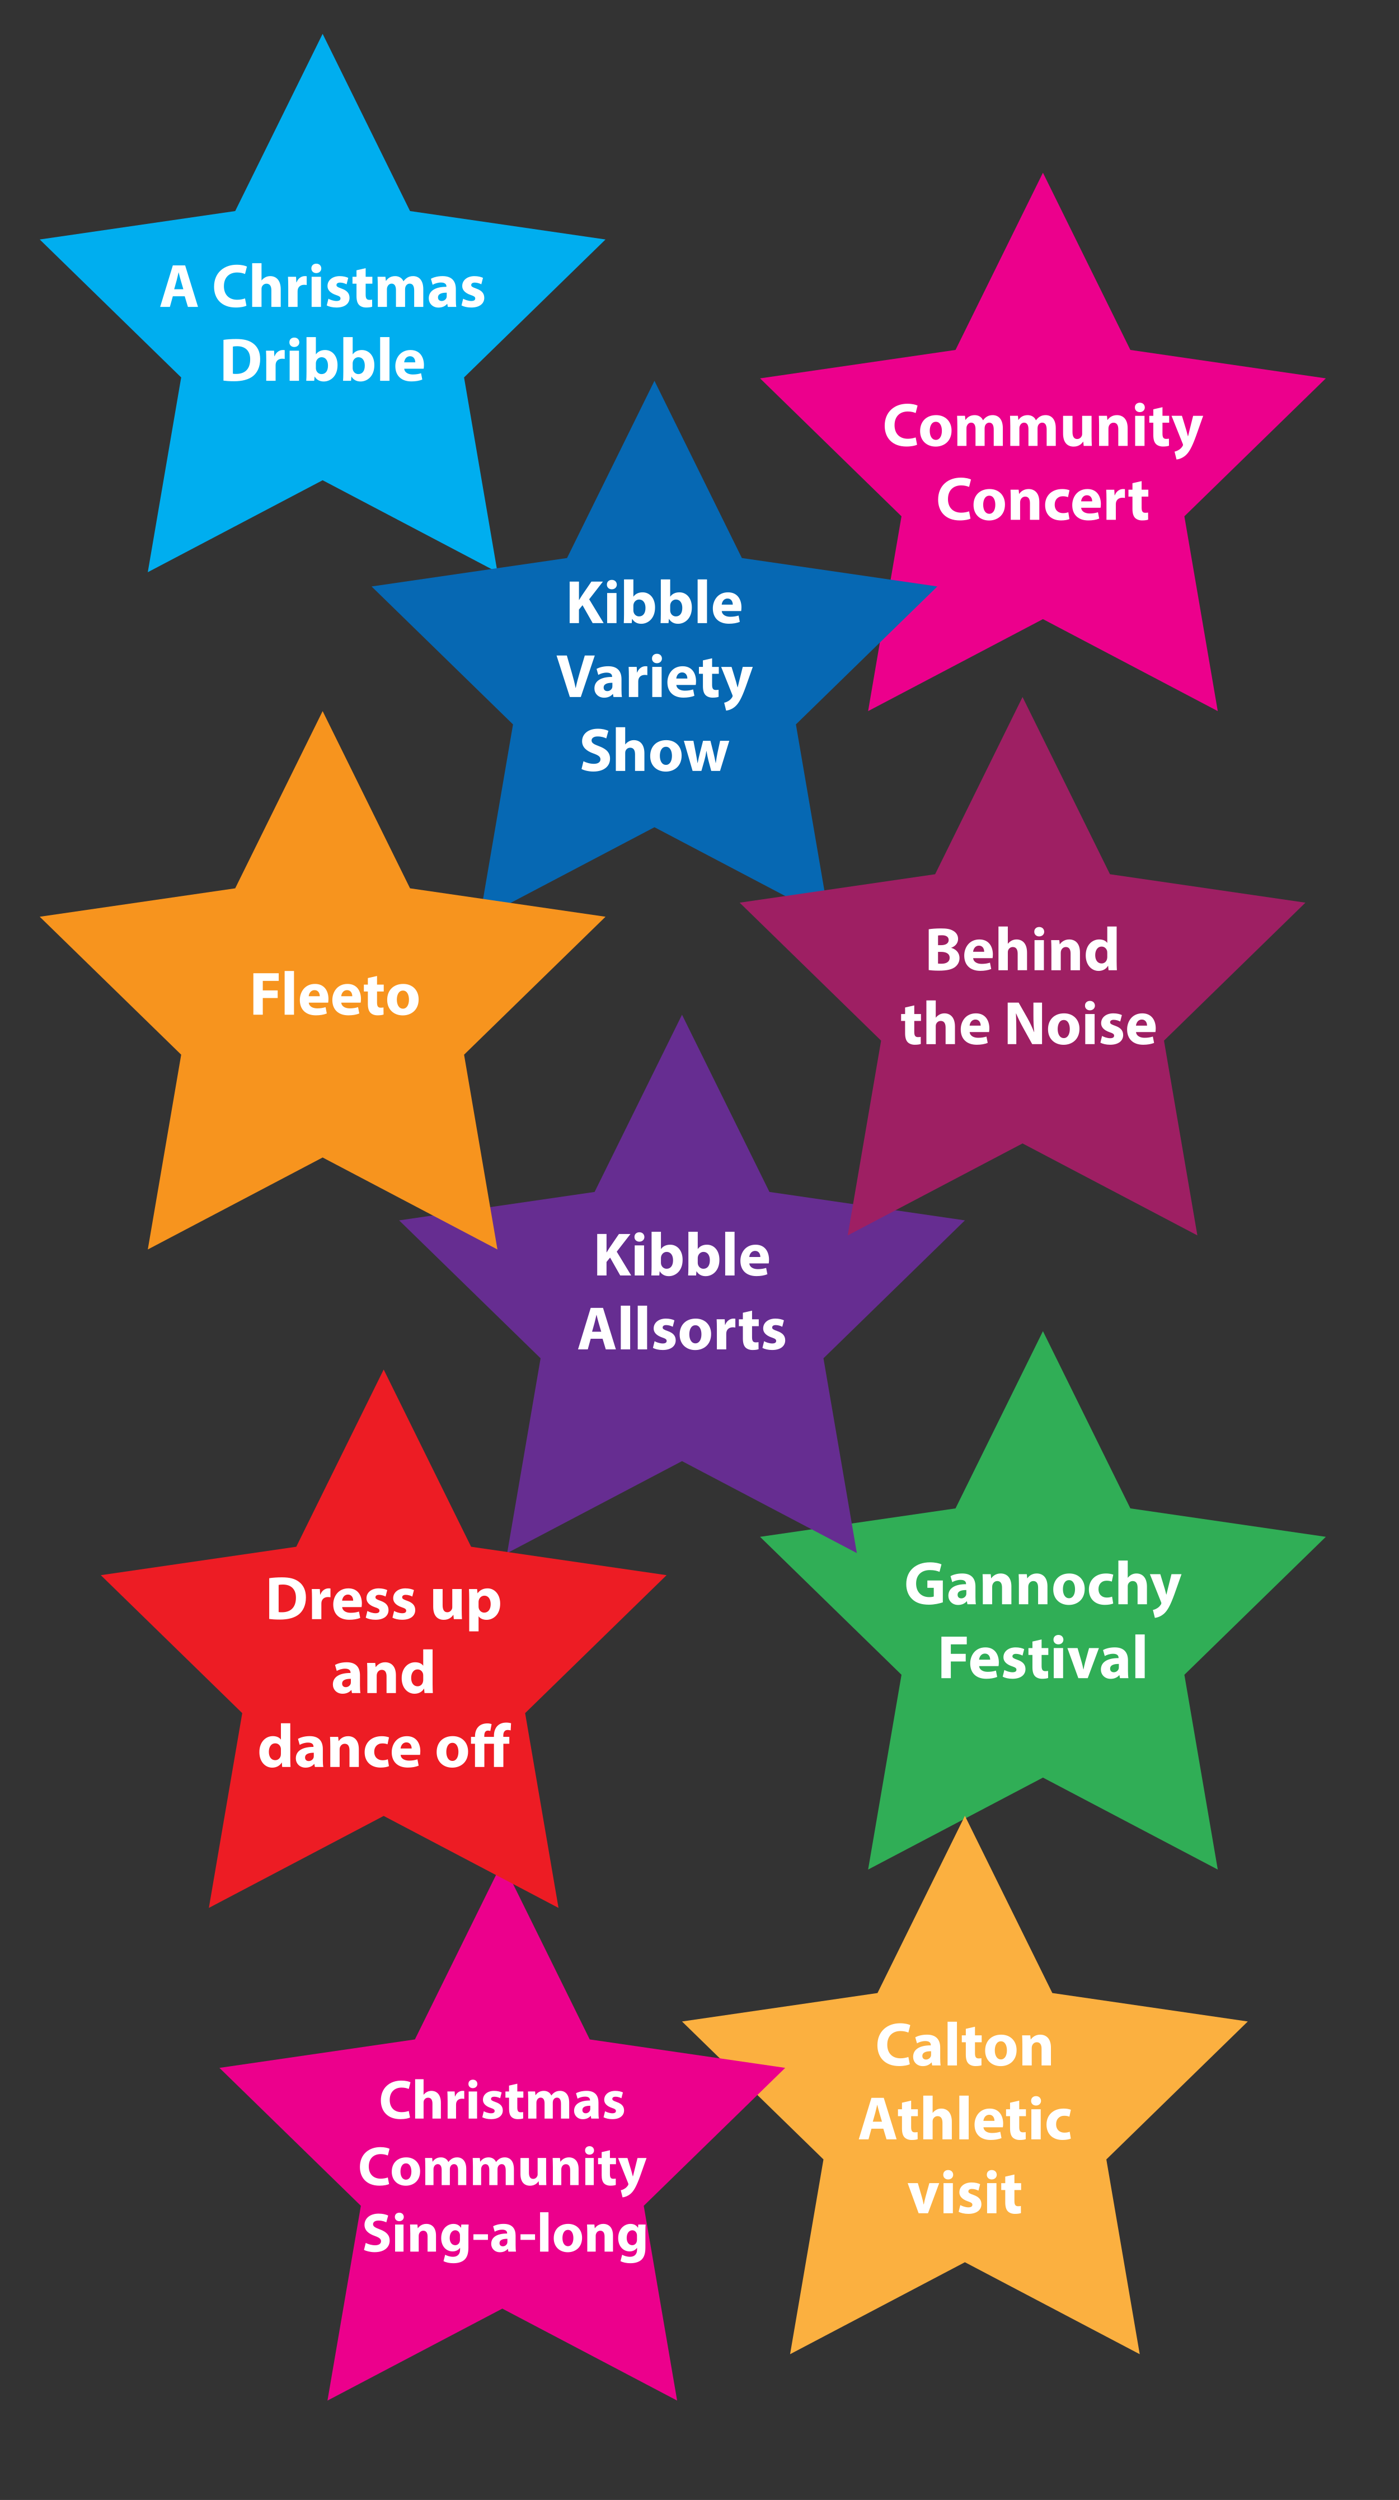 <?xml version="1.0" encoding="utf-8"?><!DOCTYPE svg PUBLIC "-//W3C//DTD SVG 1.1//EN" "http://www.w3.org/Graphics/SVG/1.1/DTD/svg11.dtd"><svg version="1.1" id="Layer_1" xmlns="http://www.w3.org/2000/svg" xmlns:xlink="http://www.w3.org/1999/xlink" x="0px" y="0px" width="171.334px" height="306px" viewBox="0 0 171.334 306" enable-background="new 0 0 171.334 306" xml:space="preserve"><rect x="0" y="0" width="171.334" height="306" fill="#333333" stroke="none"/><polygon fill="#00AEEF" points="39.511,4.141 50.216,25.833 74.155,29.313 56.832,46.197 60.921,70.039 39.511,58.782  18.099,70.039 22.188,46.197 4.866,29.313 28.804,25.833 "/><g><path fill="#FFFFFF" d="M21.166,36.262l-0.361,1.304h-1.191l1.553-5.081h1.508l1.574,5.081h-1.235l-0.392-1.304H21.166z M22.455,35.403l-0.316-1.078c-0.091-0.302-0.182-0.678-0.257-0.98h-0.015c-0.076,0.302-0.15,0.686-0.234,0.98l-0.301,1.078H22.455 z"/><path fill="#FFFFFF" d="M30.181,37.423c-0.211,0.105-0.686,0.218-1.304,0.218c-1.756,0-2.661-1.093-2.661-2.54 c0-1.734,1.236-2.699,2.774-2.699c0.596,0,1.047,0.121,1.251,0.226l-0.233,0.912c-0.234-0.098-0.559-0.188-0.965-0.188 c-0.912,0-1.621,0.55-1.621,1.681c0,1.018,0.604,1.658,1.629,1.658c0.346,0,0.73-0.075,0.957-0.166L30.181,37.423z"/><path fill="#FFFFFF" d="M30.883,32.214h1.145v2.103h0.016c0.121-0.158,0.271-0.279,0.452-0.376 c0.166-0.091,0.385-0.144,0.596-0.144c0.731,0,1.289,0.505,1.289,1.613v2.156h-1.146v-2.028c0-0.482-0.166-0.814-0.596-0.814 c-0.302,0-0.49,0.196-0.573,0.399c-0.03,0.076-0.038,0.173-0.038,0.256v2.186h-1.145V32.214z"/><path fill="#FFFFFF" d="M35.3,35.094c0-0.543-0.015-0.897-0.03-1.214h0.987l0.038,0.678h0.029c0.189-0.535,0.641-0.761,0.996-0.761 c0.105,0,0.158,0,0.24,0.015v1.078c-0.082-0.015-0.181-0.03-0.309-0.03c-0.422,0-0.709,0.226-0.783,0.581 c-0.016,0.075-0.023,0.166-0.023,0.256v1.87H35.3V35.094z"/><path fill="#FFFFFF" d="M39.348,32.855c0,0.316-0.242,0.573-0.619,0.573c-0.361,0-0.602-0.256-0.595-0.573 c-0.007-0.332,0.233-0.581,0.603-0.581S39.34,32.523,39.348,32.855z M38.164,37.566V33.88h1.146v3.686H38.164z"/><path fill="#FFFFFF" d="M40.222,36.564c0.212,0.128,0.648,0.279,0.987,0.279c0.348,0,0.49-0.121,0.49-0.309 s-0.113-0.279-0.543-0.422c-0.762-0.256-1.055-0.671-1.047-1.108c0-0.686,0.588-1.206,1.5-1.206c0.43,0,0.813,0.098,1.039,0.211 L42.445,34.8c-0.166-0.09-0.482-0.211-0.799-0.211c-0.279,0-0.438,0.113-0.438,0.302c0,0.173,0.144,0.264,0.596,0.422 c0.701,0.241,0.995,0.596,1.002,1.138c0,0.686-0.542,1.191-1.598,1.191c-0.482,0-0.912-0.105-1.191-0.256L40.222,36.564z"/><path fill="#FFFFFF" d="M44.782,32.825v1.055h0.821v0.844h-0.821v1.334c0,0.444,0.105,0.648,0.452,0.648 c0.144,0,0.256-0.015,0.34-0.03l0.007,0.867c-0.15,0.06-0.422,0.098-0.746,0.098c-0.369,0-0.679-0.128-0.859-0.316 c-0.211-0.219-0.316-0.573-0.316-1.093v-1.508h-0.49V33.88h0.49v-0.799L44.782,32.825z"/><path fill="#FFFFFF" d="M46.268,35.056c0-0.459-0.016-0.852-0.03-1.176h0.965l0.053,0.498h0.022 c0.158-0.234,0.482-0.581,1.115-0.581c0.476,0,0.852,0.241,1.011,0.626h0.015c0.136-0.188,0.302-0.339,0.475-0.445 c0.204-0.121,0.43-0.181,0.701-0.181c0.709,0,1.244,0.498,1.244,1.598v2.171h-1.115v-2.005c0-0.535-0.174-0.844-0.543-0.844 c-0.264,0-0.453,0.181-0.527,0.399c-0.031,0.083-0.045,0.204-0.045,0.294v2.156h-1.116v-2.065c0-0.467-0.166-0.784-0.528-0.784 c-0.293,0-0.467,0.226-0.535,0.415c-0.037,0.09-0.045,0.196-0.045,0.286v2.148h-1.115V35.056z"/><path fill="#FFFFFF" d="M54.846,37.566l-0.068-0.369h-0.021c-0.242,0.294-0.619,0.452-1.056,0.452c-0.747,0-1.19-0.543-1.19-1.131 c0-0.957,0.859-1.417,2.162-1.41v-0.053c0-0.196-0.105-0.475-0.67-0.475c-0.377,0-0.777,0.128-1.018,0.279l-0.211-0.739 c0.256-0.143,0.761-0.324,1.432-0.324c1.229,0,1.621,0.724,1.621,1.591v1.281c0,0.354,0.015,0.693,0.053,0.897H54.846z M54.71,35.825c-0.603-0.007-1.07,0.136-1.07,0.581c0,0.294,0.196,0.437,0.452,0.437c0.287,0,0.521-0.188,0.596-0.422 c0.016-0.06,0.022-0.128,0.022-0.196V35.825z"/><path fill="#FFFFFF" d="M56.723,36.564c0.211,0.128,0.648,0.279,0.988,0.279c0.346,0,0.489-0.121,0.489-0.309 s-0.113-0.279-0.542-0.422c-0.762-0.256-1.057-0.671-1.049-1.108c0-0.686,0.588-1.206,1.5-1.206c0.43,0,0.814,0.098,1.041,0.211 L58.946,34.8c-0.165-0.09-0.482-0.211-0.799-0.211c-0.278,0-0.437,0.113-0.437,0.302c0,0.173,0.143,0.264,0.595,0.422 c0.701,0.241,0.995,0.596,1.003,1.138c0,0.686-0.543,1.191-1.598,1.191c-0.482,0-0.912-0.105-1.191-0.256L56.723,36.564z"/></g><g><path fill="#FFFFFF" d="M27.369,41.6c0.422-0.068,0.973-0.105,1.553-0.105c0.965,0,1.59,0.173,2.08,0.542 c0.527,0.392,0.859,1.018,0.859,1.915c0,0.972-0.354,1.643-0.844,2.058c-0.535,0.445-1.35,0.656-2.344,0.656 c-0.596,0-1.018-0.038-1.305-0.075V41.6z M28.522,45.746c0.099,0.022,0.257,0.022,0.399,0.022c1.04,0.007,1.719-0.565,1.719-1.779 c0.008-1.055-0.611-1.613-1.598-1.613c-0.257,0-0.422,0.022-0.521,0.045V45.746z"/><path fill="#FFFFFF" d="M32.608,44.14c0-0.543-0.015-0.897-0.03-1.214h0.987l0.038,0.678h0.029 c0.189-0.535,0.641-0.761,0.996-0.761c0.105,0,0.158,0,0.24,0.015v1.078c-0.082-0.015-0.181-0.03-0.309-0.03 c-0.422,0-0.709,0.226-0.783,0.581c-0.016,0.075-0.023,0.166-0.023,0.256v1.87h-1.146V44.14z"/><path fill="#FFFFFF" d="M36.656,41.901c0,0.316-0.242,0.573-0.619,0.573c-0.361,0-0.602-0.256-0.595-0.573 c-0.007-0.332,0.233-0.581,0.603-0.581S36.648,41.569,36.656,41.901z M35.473,46.612v-3.686h1.146v3.686H35.473z"/><path fill="#FFFFFF" d="M37.508,46.612c0.016-0.241,0.03-0.686,0.03-1.101V41.26h1.146v2.103h0.016 c0.219-0.316,0.603-0.52,1.115-0.52c0.882,0,1.53,0.731,1.522,1.862c0,1.327-0.845,1.99-1.688,1.99 c-0.43,0-0.844-0.158-1.107-0.596h-0.016l-0.045,0.513H37.508z M38.684,45.044c0,0.075,0.008,0.143,0.023,0.204 c0.074,0.309,0.338,0.542,0.67,0.542c0.49,0,0.791-0.377,0.791-1.04c0-0.573-0.256-1.025-0.791-1.025 c-0.309,0-0.596,0.234-0.67,0.565c-0.016,0.068-0.023,0.136-0.023,0.211V45.044z"/><path fill="#FFFFFF" d="M42.016,46.612c0.016-0.241,0.03-0.686,0.03-1.101V41.26h1.146v2.103h0.016 c0.219-0.316,0.603-0.52,1.115-0.52c0.882,0,1.53,0.731,1.522,1.862c0,1.327-0.845,1.99-1.688,1.99 c-0.43,0-0.844-0.158-1.107-0.596h-0.016l-0.045,0.513H42.016z M43.191,45.044c0,0.075,0.008,0.143,0.023,0.204 c0.074,0.309,0.338,0.542,0.67,0.542c0.49,0,0.791-0.377,0.791-1.04c0-0.573-0.256-1.025-0.791-1.025 c-0.309,0-0.596,0.234-0.67,0.565c-0.016,0.068-0.023,0.136-0.023,0.211V45.044z"/><path fill="#FFFFFF" d="M46.554,41.26h1.146v5.352h-1.146V41.26z"/><path fill="#FFFFFF" d="M49.508,45.135c0.038,0.475,0.506,0.701,1.041,0.701c0.392,0,0.708-0.053,1.018-0.151l0.15,0.776 c-0.377,0.151-0.836,0.226-1.334,0.226c-1.252,0-1.968-0.724-1.968-1.877c0-0.935,0.581-1.967,1.862-1.967 c1.191,0,1.643,0.927,1.643,1.839c0,0.196-0.021,0.369-0.037,0.452H49.508z M50.857,44.351c0-0.279-0.121-0.747-0.648-0.747 c-0.482,0-0.678,0.438-0.709,0.747H50.857z"/></g><polygon fill="#EC008C" points="127.727,21.141 138.434,42.832 162.372,46.312 145.049,63.196 149.137,87.039 127.727,75.781  106.316,87.039 110.405,63.196 93.083,46.312 117.021,42.832 "/><g><path fill="#FFFFFF" d="M112.313,54.438c-0.211,0.105-0.686,0.218-1.304,0.218c-1.757,0-2.661-1.093-2.661-2.54 c0-1.734,1.236-2.699,2.774-2.699c0.595,0,1.048,0.121,1.251,0.226l-0.233,0.912c-0.234-0.098-0.559-0.188-0.965-0.188 c-0.912,0-1.621,0.55-1.621,1.681c0,1.018,0.604,1.658,1.628,1.658c0.347,0,0.731-0.075,0.958-0.166L112.313,54.438z"/><path fill="#FFFFFF" d="M116.535,52.697c0,1.349-0.957,1.967-1.944,1.967c-1.078,0-1.907-0.708-1.907-1.899 c0-1.191,0.783-1.953,1.967-1.953C115.781,50.813,116.535,51.589,116.535,52.697z M113.867,52.735c0,0.633,0.264,1.108,0.753,1.108 c0.445,0,0.731-0.445,0.731-1.108c0-0.55-0.211-1.108-0.731-1.108C114.07,51.626,113.867,52.192,113.867,52.735z"/><path fill="#FFFFFF" d="M117.244,52.071c0-0.459-0.016-0.852-0.03-1.176h0.965l0.053,0.498h0.022 c0.158-0.234,0.482-0.581,1.116-0.581c0.475,0,0.852,0.241,1.01,0.626h0.015c0.136-0.188,0.302-0.339,0.476-0.445 c0.203-0.121,0.43-0.181,0.7-0.181c0.709,0,1.244,0.498,1.244,1.598v2.171h-1.115v-2.005c0-0.535-0.174-0.844-0.543-0.844 c-0.264,0-0.452,0.181-0.527,0.399c-0.03,0.083-0.046,0.204-0.046,0.294v2.156h-1.115v-2.065c0-0.467-0.166-0.784-0.527-0.784 c-0.294,0-0.468,0.226-0.535,0.415c-0.038,0.09-0.046,0.196-0.046,0.286v2.148h-1.115V52.071z"/><path fill="#FFFFFF" d="M123.727,52.071c0-0.459-0.016-0.852-0.03-1.176h0.965l0.053,0.498h0.022 c0.158-0.234,0.482-0.581,1.116-0.581c0.475,0,0.852,0.241,1.01,0.626h0.015c0.136-0.188,0.302-0.339,0.476-0.445 c0.203-0.121,0.43-0.181,0.7-0.181c0.709,0,1.244,0.498,1.244,1.598v2.171h-1.115v-2.005c0-0.535-0.174-0.844-0.543-0.844 c-0.264,0-0.452,0.181-0.527,0.399c-0.03,0.083-0.046,0.204-0.046,0.294v2.156h-1.115v-2.065c0-0.467-0.166-0.784-0.527-0.784 c-0.294,0-0.468,0.226-0.535,0.415c-0.038,0.09-0.046,0.196-0.046,0.286v2.148h-1.115V52.071z"/><path fill="#FFFFFF" d="M133.684,53.398c0,0.482,0.016,0.875,0.03,1.184h-0.995l-0.053-0.52h-0.022 c-0.144,0.226-0.49,0.603-1.153,0.603c-0.746,0-1.297-0.467-1.297-1.605v-2.164h1.153v1.982c0,0.535,0.174,0.859,0.573,0.859 c0.316,0,0.497-0.219,0.573-0.399c0.03-0.068,0.037-0.158,0.037-0.249v-2.193h1.153V53.398z"/><path fill="#FFFFFF" d="M134.604,52.071c0-0.459-0.016-0.852-0.03-1.176h0.995l0.053,0.505h0.022 c0.15-0.233,0.527-0.588,1.139-0.588c0.753,0,1.318,0.498,1.318,1.583v2.186h-1.146v-2.043c0-0.475-0.166-0.799-0.58-0.799 c-0.316,0-0.505,0.219-0.581,0.43c-0.029,0.068-0.045,0.181-0.045,0.287v2.125h-1.146V52.071z"/><path fill="#FFFFFF" d="M140.204,49.871c0,0.316-0.241,0.573-0.618,0.573c-0.362,0-0.604-0.256-0.596-0.573 c-0.008-0.332,0.233-0.581,0.603-0.581C139.963,49.29,140.196,49.539,140.204,49.871z M139.021,54.582v-3.686h1.146v3.686H139.021z "/><path fill="#FFFFFF" d="M142.367,49.84v1.055h0.821v0.844h-0.821v1.334c0,0.445,0.105,0.648,0.452,0.648 c0.144,0,0.257-0.015,0.339-0.03l0.008,0.867c-0.15,0.06-0.422,0.098-0.746,0.098c-0.369,0-0.679-0.128-0.859-0.316 c-0.211-0.219-0.316-0.573-0.316-1.093V51.74h-0.49v-0.844h0.49v-0.799L142.367,49.84z"/><path fill="#FFFFFF" d="M144.75,50.896l0.55,1.809c0.061,0.219,0.136,0.49,0.181,0.686h0.023c0.053-0.196,0.112-0.475,0.165-0.686 l0.453-1.809h1.229l-0.859,2.427c-0.528,1.462-0.882,2.05-1.297,2.419c-0.399,0.347-0.821,0.467-1.107,0.505l-0.241-0.973 c0.143-0.022,0.323-0.09,0.497-0.196c0.173-0.09,0.361-0.271,0.475-0.46c0.038-0.053,0.061-0.113,0.061-0.166 c0-0.038-0.008-0.098-0.053-0.188l-1.35-3.37H144.75z"/></g><g><path fill="#FFFFFF" d="M118.856,63.484c-0.211,0.105-0.686,0.218-1.304,0.218c-1.757,0-2.661-1.093-2.661-2.54 c0-1.734,1.236-2.699,2.774-2.699c0.595,0,1.048,0.121,1.251,0.226l-0.233,0.912c-0.234-0.098-0.559-0.188-0.965-0.188 c-0.912,0-1.621,0.55-1.621,1.681c0,1.018,0.604,1.658,1.628,1.658c0.347,0,0.731-0.075,0.958-0.166L118.856,63.484z"/><path fill="#FFFFFF" d="M123.078,61.743c0,1.349-0.957,1.967-1.944,1.967c-1.078,0-1.907-0.708-1.907-1.899 c0-1.191,0.783-1.953,1.967-1.953C122.324,59.858,123.078,60.635,123.078,61.743z M120.41,61.781c0,0.633,0.264,1.108,0.753,1.108 c0.445,0,0.731-0.445,0.731-1.108c0-0.55-0.211-1.108-0.731-1.108C120.613,60.672,120.41,61.238,120.41,61.781z"/><path fill="#FFFFFF" d="M123.787,61.117c0-0.459-0.016-0.852-0.03-1.176h0.995l0.053,0.505h0.022 c0.15-0.233,0.527-0.588,1.139-0.588c0.753,0,1.318,0.498,1.318,1.583v2.186h-1.146v-2.043c0-0.475-0.166-0.799-0.58-0.799 c-0.316,0-0.505,0.219-0.581,0.43c-0.029,0.068-0.045,0.181-0.045,0.287v2.125h-1.146V61.117z"/><path fill="#FFFFFF" d="M130.971,63.537c-0.204,0.09-0.588,0.166-1.025,0.166c-1.191,0-1.952-0.724-1.952-1.884 c0-1.078,0.738-1.96,2.11-1.96c0.302,0,0.633,0.053,0.874,0.144l-0.181,0.852c-0.136-0.06-0.339-0.113-0.641-0.113 c-0.604,0-0.995,0.43-0.987,1.033c0,0.679,0.452,1.033,1.01,1.033c0.271,0,0.482-0.045,0.656-0.113L130.971,63.537z"/><path fill="#FFFFFF" d="M132.41,62.15c0.038,0.475,0.505,0.701,1.04,0.701c0.392,0,0.709-0.053,1.018-0.151l0.151,0.776 c-0.377,0.151-0.837,0.226-1.335,0.226c-1.251,0-1.967-0.724-1.967-1.877c0-0.935,0.58-1.967,1.861-1.967 c1.191,0,1.644,0.927,1.644,1.839c0,0.196-0.022,0.369-0.038,0.452H132.41z M133.76,61.366c0-0.279-0.121-0.747-0.648-0.747 c-0.482,0-0.679,0.438-0.709,0.747H133.76z"/><path fill="#FFFFFF" d="M135.509,61.155c0-0.542-0.016-0.897-0.03-1.213h0.987l0.038,0.678h0.03 c0.188-0.535,0.641-0.761,0.994-0.761c0.106,0,0.159,0,0.241,0.015v1.078c-0.082-0.015-0.181-0.03-0.309-0.03 c-0.422,0-0.709,0.226-0.784,0.581c-0.015,0.075-0.022,0.166-0.022,0.256v1.869h-1.146V61.155z"/><path fill="#FFFFFF" d="M139.813,58.886v1.055h0.821v0.844h-0.821v1.334c0,0.445,0.105,0.648,0.452,0.648 c0.144,0,0.257-0.015,0.339-0.03l0.008,0.867c-0.15,0.06-0.422,0.098-0.746,0.098c-0.369,0-0.679-0.128-0.859-0.316 c-0.211-0.219-0.316-0.573-0.316-1.093v-1.508h-0.49v-0.844h0.49v-0.799L139.813,58.886z"/></g><polygon fill="#0668B3" points="80.151,46.612 90.856,68.304 114.796,71.784 97.474,88.668 101.562,112.51 80.151,101.253  58.739,112.51 62.829,88.668 45.507,71.784 69.444,68.304 "/><g><path fill="#FFFFFF" d="M69.767,71.19h1.138v2.246h0.023c0.113-0.196,0.233-0.377,0.346-0.558l1.154-1.688h1.409l-1.681,2.163 l1.771,2.917h-1.342l-1.244-2.193l-0.438,0.535v1.658h-1.138V71.19z"/><path fill="#FFFFFF" d="M75.541,71.559c0,0.316-0.242,0.572-0.619,0.572c-0.361,0-0.602-0.256-0.595-0.572 c-0.007-0.332,0.233-0.581,0.603-0.581S75.533,71.227,75.541,71.559z M74.357,76.27v-3.686h1.146v3.686H74.357z"/><path fill="#FFFFFF" d="M76.393,76.27c0.016-0.241,0.03-0.686,0.03-1.101v-4.251h1.146v2.103h0.016 c0.219-0.316,0.603-0.52,1.115-0.52c0.882,0,1.53,0.73,1.522,1.861c0,1.327-0.845,1.99-1.688,1.99c-0.43,0-0.844-0.158-1.107-0.596 H77.41l-0.045,0.513H76.393z M77.568,74.702c0,0.076,0.008,0.144,0.023,0.204c0.074,0.309,0.338,0.543,0.67,0.543 c0.49,0,0.791-0.377,0.791-1.041c0-0.572-0.256-1.024-0.791-1.024c-0.309,0-0.596,0.233-0.67,0.565 c-0.016,0.067-0.023,0.136-0.023,0.211V74.702z"/><path fill="#FFFFFF" d="M80.9,76.27c0.016-0.241,0.03-0.686,0.03-1.101v-4.251h1.146v2.103h0.016 c0.219-0.316,0.603-0.52,1.115-0.52c0.882,0,1.53,0.73,1.522,1.861c0,1.327-0.845,1.99-1.688,1.99c-0.43,0-0.844-0.158-1.107-0.596 h-0.016l-0.045,0.513H80.9z M82.076,74.702c0,0.076,0.008,0.144,0.023,0.204c0.074,0.309,0.338,0.543,0.67,0.543 c0.49,0,0.791-0.377,0.791-1.041c0-0.572-0.256-1.024-0.791-1.024c-0.309,0-0.596,0.233-0.67,0.565 c-0.016,0.067-0.023,0.136-0.023,0.211V74.702z"/><path fill="#FFFFFF" d="M85.438,70.918h1.146v5.352h-1.146V70.918z"/><path fill="#FFFFFF" d="M88.393,74.792c0.038,0.475,0.506,0.701,1.041,0.701c0.392,0,0.708-0.053,1.018-0.15l0.15,0.776 c-0.377,0.15-0.836,0.226-1.334,0.226c-1.252,0-1.968-0.724-1.968-1.877c0-0.935,0.581-1.967,1.862-1.967 c1.191,0,1.643,0.927,1.643,1.839c0,0.196-0.021,0.369-0.037,0.452H88.393z M89.742,74.008c0-0.278-0.121-0.746-0.648-0.746 c-0.482,0-0.678,0.438-0.709,0.746H89.742z"/></g><g><path fill="#FFFFFF" d="M69.789,85.316l-1.628-5.08h1.259l0.618,2.147c0.173,0.604,0.331,1.184,0.452,1.817h0.022 c0.128-0.611,0.286-1.214,0.46-1.794l0.648-2.171h1.221l-1.711,5.08H69.789z"/><path fill="#FFFFFF" d="M75.134,85.316l-0.067-0.369h-0.023c-0.24,0.294-0.617,0.452-1.055,0.452c-0.746,0-1.191-0.543-1.191-1.131 c0-0.957,0.859-1.417,2.164-1.409v-0.053c0-0.196-0.105-0.476-0.672-0.476c-0.377,0-0.775,0.129-1.018,0.279l-0.211-0.738 c0.257-0.144,0.762-0.324,1.433-0.324c1.229,0,1.62,0.724,1.62,1.59v1.281c0,0.354,0.016,0.694,0.053,0.897H75.134z M74.998,83.575 c-0.604-0.008-1.07,0.136-1.07,0.58c0,0.294,0.196,0.438,0.453,0.438c0.285,0,0.52-0.188,0.595-0.422 c0.015-0.061,0.022-0.128,0.022-0.196V83.575z"/><path fill="#FFFFFF" d="M77.019,82.843c0-0.542-0.015-0.896-0.03-1.213h0.987l0.038,0.678h0.029 c0.189-0.535,0.641-0.761,0.996-0.761c0.105,0,0.158,0,0.24,0.015v1.078c-0.082-0.016-0.181-0.03-0.309-0.03 c-0.422,0-0.709,0.227-0.783,0.58c-0.016,0.076-0.023,0.166-0.023,0.257v1.869h-1.146V82.843z"/><path fill="#FFFFFF" d="M81.066,80.605c0,0.316-0.242,0.572-0.619,0.572c-0.361,0-0.602-0.256-0.595-0.572 c-0.007-0.332,0.233-0.581,0.603-0.581S81.059,80.273,81.066,80.605z M79.883,85.316V81.63h1.146v3.686H79.883z"/><path fill="#FFFFFF" d="M82.83,83.838c0.037,0.475,0.505,0.701,1.04,0.701c0.392,0,0.708-0.053,1.018-0.15l0.151,0.776 c-0.377,0.15-0.838,0.226-1.334,0.226c-1.252,0-1.969-0.724-1.969-1.877c0-0.935,0.581-1.967,1.863-1.967 c1.19,0,1.643,0.927,1.643,1.839c0,0.196-0.022,0.369-0.037,0.452H82.83z M84.18,83.054c0-0.278-0.121-0.746-0.648-0.746 c-0.482,0-0.679,0.438-0.709,0.746H84.18z"/><path fill="#FFFFFF" d="M87.209,80.575v1.056h0.822v0.844h-0.822v1.334c0,0.445,0.105,0.648,0.453,0.648 c0.143,0,0.256-0.015,0.339-0.03l0.007,0.867c-0.15,0.061-0.422,0.098-0.746,0.098c-0.369,0-0.678-0.128-0.859-0.316 c-0.211-0.219-0.316-0.573-0.316-1.093v-1.508h-0.49V81.63h0.49v-0.8L87.209,80.575z"/><path fill="#FFFFFF" d="M89.592,81.63l0.551,1.809c0.06,0.219,0.135,0.49,0.18,0.686h0.023c0.053-0.195,0.113-0.475,0.166-0.686 l0.451-1.809h1.229l-0.858,2.427c-0.528,1.462-0.882,2.05-1.297,2.42c-0.399,0.347-0.821,0.467-1.108,0.505l-0.24-0.973 c0.143-0.022,0.324-0.091,0.497-0.196c0.173-0.09,0.362-0.271,0.476-0.459c0.037-0.053,0.06-0.113,0.06-0.166 c0-0.038-0.007-0.099-0.053-0.188l-1.349-3.369H89.592z"/></g><g><path fill="#FFFFFF" d="M71.455,93.178c0.31,0.158,0.785,0.316,1.274,0.316c0.528,0,0.807-0.219,0.807-0.55 c0-0.316-0.241-0.498-0.853-0.716c-0.844-0.294-1.395-0.762-1.395-1.5c0-0.867,0.725-1.53,1.923-1.53 c0.573,0,0.995,0.12,1.296,0.256l-0.256,0.927c-0.203-0.098-0.564-0.24-1.063-0.24s-0.738,0.226-0.738,0.489 c0,0.324,0.285,0.468,0.941,0.716c0.897,0.332,1.319,0.8,1.319,1.516c0,0.852-0.655,1.575-2.05,1.575 c-0.581,0-1.154-0.15-1.439-0.309L71.455,93.178z"/><path fill="#FFFFFF" d="M75.421,89.01h1.146v2.103h0.016c0.12-0.158,0.271-0.278,0.451-0.377c0.166-0.09,0.385-0.143,0.596-0.143 c0.731,0,1.289,0.505,1.289,1.612v2.156h-1.146v-2.027c0-0.482-0.165-0.814-0.595-0.814c-0.303,0-0.49,0.196-0.574,0.399 c-0.029,0.075-0.037,0.174-0.037,0.257v2.186h-1.146V89.01z"/><path fill="#FFFFFF" d="M83.479,92.477c0,1.35-0.957,1.968-1.944,1.968c-1.077,0-1.907-0.709-1.907-1.899 c0-1.191,0.784-1.952,1.968-1.952C82.725,90.593,83.479,91.37,83.479,92.477z M80.811,92.515c0,0.633,0.264,1.108,0.754,1.108 c0.445,0,0.73-0.445,0.73-1.108c0-0.551-0.211-1.108-0.73-1.108C81.014,91.407,80.811,91.972,80.811,92.515z"/><path fill="#FFFFFF" d="M84.92,90.676l0.293,1.507c0.076,0.385,0.15,0.792,0.211,1.214h0.016c0.075-0.422,0.181-0.844,0.271-1.206 l0.392-1.515h0.905l0.369,1.47c0.098,0.414,0.195,0.829,0.271,1.251h0.015c0.053-0.422,0.128-0.837,0.211-1.259l0.317-1.462h1.123 l-1.131,3.686h-1.078l-0.348-1.297c-0.09-0.361-0.158-0.693-0.232-1.146H86.51c-0.068,0.46-0.143,0.799-0.241,1.146l-0.37,1.297 h-1.077l-1.07-3.686H84.92z"/></g><polygon fill="#30AE56" points="127.728,162.937 138.434,184.63 162.372,188.109 145.049,204.993 149.138,228.835 127.728,217.579  106.317,228.835 110.406,204.993 93.082,188.109 117.022,184.63 "/><g><path fill="#FFFFFF" d="M115.467,196.13c-0.354,0.12-1.025,0.286-1.696,0.286c-0.927,0-1.599-0.233-2.065-0.686 c-0.467-0.438-0.724-1.101-0.717-1.847c0.008-1.688,1.236-2.653,2.902-2.653c0.656,0,1.161,0.128,1.41,0.248l-0.241,0.92 c-0.279-0.121-0.626-0.219-1.184-0.219c-0.958,0-1.681,0.543-1.681,1.644c0,1.048,0.655,1.666,1.598,1.666 c0.264,0,0.475-0.03,0.565-0.076v-1.063h-0.784v-0.896h1.893V196.13z"/><path fill="#FFFFFF" d="M118.482,196.364l-0.068-0.369h-0.022c-0.241,0.294-0.618,0.452-1.056,0.452 c-0.746,0-1.19-0.543-1.19-1.131c0-0.957,0.859-1.417,2.163-1.409v-0.053c0-0.196-0.105-0.476-0.671-0.476 c-0.377,0-0.776,0.129-1.018,0.279l-0.211-0.738c0.257-0.144,0.761-0.324,1.433-0.324c1.229,0,1.62,0.724,1.62,1.59v1.281 c0,0.354,0.015,0.694,0.053,0.897H118.482z M118.346,194.623c-0.603-0.008-1.07,0.136-1.07,0.58c0,0.294,0.197,0.438,0.453,0.438 c0.286,0,0.52-0.188,0.596-0.422c0.015-0.061,0.021-0.128,0.021-0.196V194.623z"/><path fill="#FFFFFF" d="M120.367,193.854c0-0.46-0.016-0.853-0.031-1.176h0.996l0.053,0.505h0.021 c0.151-0.234,0.528-0.588,1.139-0.588c0.754,0,1.319,0.497,1.319,1.583v2.186h-1.146v-2.043c0-0.475-0.166-0.799-0.581-0.799 c-0.316,0-0.505,0.219-0.58,0.43c-0.03,0.067-0.046,0.181-0.046,0.286v2.126h-1.145V193.854z"/><path fill="#FFFFFF" d="M124.784,193.854c0-0.46-0.015-0.853-0.03-1.176h0.995l0.053,0.505h0.022 c0.15-0.234,0.527-0.588,1.139-0.588c0.754,0,1.318,0.497,1.318,1.583v2.186h-1.146v-2.043c0-0.475-0.165-0.799-0.58-0.799 c-0.317,0-0.505,0.219-0.581,0.43c-0.029,0.067-0.045,0.181-0.045,0.286v2.126h-1.146V193.854z"/><path fill="#FFFFFF" d="M132.842,194.479c0,1.35-0.957,1.968-1.944,1.968c-1.077,0-1.907-0.709-1.907-1.899 c0-1.191,0.784-1.952,1.968-1.952C132.088,192.595,132.842,193.372,132.842,194.479z M130.174,194.517 c0,0.633,0.264,1.108,0.754,1.108c0.445,0,0.73-0.445,0.73-1.108c0-0.551-0.211-1.108-0.73-1.108 C130.377,193.409,130.174,193.974,130.174,194.517z"/><path fill="#FFFFFF" d="M136.332,196.273c-0.203,0.091-0.588,0.166-1.025,0.166c-1.19,0-1.952-0.724-1.952-1.885 c0-1.077,0.739-1.959,2.11-1.959c0.302,0,0.634,0.053,0.875,0.143l-0.182,0.852c-0.135-0.06-0.339-0.112-0.641-0.112 c-0.603,0-0.994,0.43-0.986,1.032c0,0.679,0.451,1.033,1.01,1.033c0.271,0,0.482-0.046,0.655-0.113L136.332,196.273z"/><path fill="#FFFFFF" d="M136.966,191.012h1.146v2.103h0.016c0.12-0.158,0.271-0.278,0.451-0.377 c0.166-0.09,0.385-0.143,0.596-0.143c0.731,0,1.289,0.505,1.289,1.612v2.156h-1.146v-2.027c0-0.482-0.165-0.814-0.595-0.814 c-0.303,0-0.49,0.196-0.574,0.399c-0.029,0.075-0.037,0.174-0.037,0.257v2.186h-1.146V191.012z"/><path fill="#FFFFFF" d="M142.1,192.678l0.55,1.809c0.061,0.219,0.136,0.49,0.181,0.686h0.023c0.053-0.195,0.113-0.475,0.166-0.686 l0.451-1.809h1.229l-0.859,2.427c-0.528,1.462-0.882,2.05-1.297,2.42c-0.399,0.347-0.821,0.467-1.108,0.505l-0.24-0.973 c0.143-0.022,0.324-0.091,0.497-0.196c0.173-0.09,0.362-0.271,0.475-0.459c0.038-0.053,0.061-0.113,0.061-0.166 c0-0.038-0.007-0.099-0.053-0.188l-1.349-3.369H142.1z"/></g><g><path fill="#FFFFFF" d="M115.293,200.33h3.105v0.941h-1.952v1.161h1.824v0.935h-1.824v2.043h-1.153V200.33z"/><path fill="#FFFFFF" d="M119.914,203.932c0.037,0.475,0.505,0.701,1.04,0.701c0.392,0,0.708-0.053,1.018-0.15l0.151,0.776 c-0.377,0.15-0.837,0.226-1.334,0.226c-1.252,0-1.969-0.724-1.969-1.877c0-0.935,0.581-1.967,1.862-1.967 c1.191,0,1.644,0.927,1.644,1.839c0,0.196-0.022,0.369-0.037,0.452H119.914z M121.264,203.148c0-0.278-0.121-0.746-0.648-0.746 c-0.482,0-0.679,0.438-0.709,0.746H121.264z"/><path fill="#FFFFFF" d="M123.004,204.407c0.212,0.129,0.648,0.279,0.988,0.279c0.347,0,0.49-0.12,0.49-0.309 s-0.113-0.279-0.543-0.423c-0.762-0.256-1.056-0.671-1.048-1.107c0-0.687,0.588-1.206,1.5-1.206c0.43,0,0.813,0.098,1.04,0.211 l-0.203,0.791c-0.166-0.09-0.482-0.211-0.799-0.211c-0.279,0-0.438,0.113-0.438,0.302c0,0.173,0.143,0.264,0.596,0.422 c0.701,0.241,0.994,0.596,1.002,1.139c0,0.686-0.543,1.19-1.598,1.19c-0.482,0-0.912-0.105-1.191-0.256L123.004,204.407z"/><path fill="#FFFFFF" d="M127.564,200.668v1.056h0.822v0.844h-0.822v1.334c0,0.445,0.105,0.648,0.453,0.648 c0.143,0,0.256-0.015,0.339-0.03l0.007,0.867c-0.15,0.061-0.422,0.098-0.746,0.098c-0.369,0-0.678-0.128-0.859-0.316 c-0.211-0.219-0.316-0.573-0.316-1.093v-1.508h-0.49v-0.844h0.49v-0.8L127.564,200.668z"/><path fill="#FFFFFF" d="M130.233,200.699c0,0.316-0.241,0.572-0.618,0.572c-0.361,0-0.603-0.256-0.596-0.572 c-0.007-0.332,0.234-0.581,0.604-0.581S130.227,200.367,130.233,200.699z M129.051,205.41v-3.686h1.145v3.686H129.051z"/><path fill="#FFFFFF" d="M131.967,201.724l0.498,1.711c0.09,0.309,0.158,0.603,0.211,0.896h0.023c0.06-0.302,0.12-0.58,0.203-0.896 l0.475-1.711h1.206l-1.372,3.686h-1.146l-1.342-3.686H131.967z"/><path fill="#FFFFFF" d="M137.16,205.41l-0.067-0.369h-0.022c-0.241,0.294-0.618,0.452-1.055,0.452 c-0.747,0-1.191-0.543-1.191-1.131c0-0.957,0.859-1.417,2.163-1.409V202.9c0-0.196-0.105-0.476-0.671-0.476 c-0.377,0-0.776,0.129-1.018,0.279l-0.211-0.738c0.256-0.144,0.762-0.324,1.432-0.324c1.229,0,1.621,0.724,1.621,1.59v1.281 c0,0.354,0.016,0.694,0.053,0.897H137.16z M137.025,203.668c-0.604-0.008-1.07,0.136-1.07,0.58c0,0.294,0.195,0.438,0.452,0.438 c0.286,0,0.521-0.188,0.595-0.422c0.016-0.061,0.023-0.128,0.023-0.196V203.668z"/><path fill="#FFFFFF" d="M139.045,200.058h1.146v5.352h-1.146V200.058z"/></g><polygon fill="#662D91" points="83.525,124.203 94.231,145.895 118.171,149.375 100.848,166.257 104.937,190.1 83.525,178.843  62.113,190.1 66.204,166.257 48.881,149.375 72.82,145.895 "/><g><path fill="#FFFFFF" d="M73.142,151.041h1.139v2.246h0.022c0.113-0.196,0.233-0.377,0.347-0.558l1.153-1.688h1.41l-1.682,2.163 l1.771,2.917h-1.342l-1.243-2.193l-0.438,0.535v1.658h-1.139V151.041z"/><path fill="#FFFFFF" d="M78.917,151.41c0,0.316-0.241,0.572-0.618,0.572c-0.362,0-0.604-0.256-0.596-0.572 c-0.008-0.332,0.233-0.581,0.603-0.581C78.676,150.829,78.909,151.078,78.917,151.41z M77.733,156.121v-3.686h1.146v3.686H77.733z" /><path fill="#FFFFFF" d="M79.769,156.121c0.015-0.241,0.03-0.686,0.03-1.101v-4.251h1.146v2.103h0.016 c0.218-0.316,0.603-0.52,1.115-0.52c0.882,0,1.53,0.73,1.522,1.861c0,1.327-0.844,1.99-1.688,1.99c-0.43,0-0.844-0.158-1.108-0.596 h-0.015l-0.045,0.513H79.769z M80.944,154.552c0,0.076,0.008,0.144,0.022,0.204c0.075,0.309,0.34,0.543,0.671,0.543 c0.49,0,0.792-0.377,0.792-1.041c0-0.572-0.257-1.024-0.792-1.024c-0.309,0-0.596,0.233-0.671,0.565 c-0.015,0.067-0.022,0.136-0.022,0.211V154.552z"/><path fill="#FFFFFF" d="M84.276,156.121c0.015-0.241,0.03-0.686,0.03-1.101v-4.251h1.146v2.103h0.016 c0.218-0.316,0.603-0.52,1.115-0.52c0.882,0,1.53,0.73,1.522,1.861c0,1.327-0.844,1.99-1.688,1.99c-0.43,0-0.844-0.158-1.108-0.596 h-0.015l-0.045,0.513H84.276z M85.452,154.552c0,0.076,0.008,0.144,0.022,0.204c0.075,0.309,0.34,0.543,0.671,0.543 c0.49,0,0.792-0.377,0.792-1.041c0-0.572-0.257-1.024-0.792-1.024c-0.309,0-0.596,0.233-0.671,0.565 c-0.015,0.067-0.022,0.136-0.022,0.211V154.552z"/><path fill="#FFFFFF" d="M88.814,150.769h1.146v5.352h-1.146V150.769z"/><path fill="#FFFFFF" d="M91.77,154.643c0.038,0.475,0.505,0.701,1.04,0.701c0.392,0,0.709-0.053,1.018-0.15l0.151,0.776 c-0.377,0.15-0.837,0.226-1.335,0.226c-1.251,0-1.967-0.724-1.967-1.877c0-0.935,0.58-1.967,1.861-1.967 c1.191,0,1.644,0.927,1.644,1.839c0,0.196-0.022,0.369-0.038,0.452H91.77z M93.119,153.859c0-0.278-0.121-0.746-0.648-0.746 c-0.482,0-0.679,0.438-0.709,0.746H93.119z"/></g><g><path fill="#FFFFFF" d="M72.343,163.863l-0.361,1.304H70.79l1.553-5.08h1.508l1.575,5.08h-1.236l-0.392-1.304H72.343z M73.632,163.003l-0.316-1.078c-0.091-0.302-0.181-0.679-0.256-0.98h-0.016c-0.075,0.302-0.15,0.687-0.233,0.98l-0.302,1.078 H73.632z"/><path fill="#FFFFFF" d="M76.029,159.815h1.146v5.352h-1.146V159.815z"/><path fill="#FFFFFF" d="M78.103,159.815h1.146v5.352h-1.146V159.815z"/><path fill="#FFFFFF" d="M80.168,164.164c0.211,0.129,0.648,0.279,0.987,0.279c0.347,0,0.49-0.121,0.49-0.309 c0-0.188-0.113-0.279-0.543-0.423c-0.761-0.256-1.055-0.671-1.048-1.107c0-0.687,0.588-1.206,1.5-1.206 c0.43,0,0.814,0.098,1.041,0.211l-0.204,0.791c-0.166-0.09-0.482-0.211-0.799-0.211c-0.279,0-0.438,0.113-0.438,0.302 c0,0.173,0.144,0.264,0.596,0.422c0.701,0.241,0.995,0.596,1.003,1.139c0,0.686-0.543,1.19-1.599,1.19 c-0.482,0-0.912-0.105-1.19-0.256L80.168,164.164z"/><path fill="#FFFFFF" d="M87.088,163.282c0,1.35-0.957,1.968-1.944,1.968c-1.078,0-1.907-0.709-1.907-1.899 c0-1.191,0.783-1.952,1.967-1.952C86.334,161.398,87.088,162.174,87.088,163.282z M84.42,163.32c0,0.633,0.264,1.108,0.753,1.108 c0.445,0,0.731-0.445,0.731-1.108c0-0.551-0.211-1.108-0.731-1.108C84.623,162.211,84.42,162.777,84.42,163.32z"/><path fill="#FFFFFF" d="M87.797,162.694c0-0.542-0.016-0.896-0.03-1.213h0.987l0.038,0.678h0.03 c0.188-0.535,0.641-0.761,0.994-0.761c0.106,0,0.159,0,0.241,0.015v1.078c-0.082-0.016-0.181-0.03-0.309-0.03 c-0.422,0-0.709,0.227-0.784,0.58c-0.015,0.076-0.022,0.166-0.022,0.257v1.869h-1.146V162.694z"/><path fill="#FFFFFF" d="M92.102,160.425v1.056h0.821v0.844h-0.821v1.334c0,0.445,0.105,0.648,0.452,0.648 c0.144,0,0.257-0.015,0.339-0.03l0.008,0.867c-0.15,0.061-0.422,0.098-0.746,0.098c-0.369,0-0.679-0.128-0.859-0.316 c-0.211-0.219-0.316-0.573-0.316-1.093v-1.508h-0.49v-0.844h0.49v-0.8L92.102,160.425z"/><path fill="#FFFFFF" d="M93.579,164.164c0.211,0.129,0.648,0.279,0.987,0.279c0.347,0,0.49-0.121,0.49-0.309 c0-0.188-0.113-0.279-0.543-0.423c-0.761-0.256-1.055-0.671-1.048-1.107c0-0.687,0.588-1.206,1.5-1.206 c0.43,0,0.814,0.098,1.041,0.211l-0.204,0.791c-0.166-0.09-0.482-0.211-0.799-0.211c-0.279,0-0.438,0.113-0.438,0.302 c0,0.173,0.144,0.264,0.596,0.422c0.701,0.241,0.995,0.596,1.003,1.139c0,0.686-0.543,1.19-1.599,1.19 c-0.482,0-0.912-0.105-1.19-0.256L93.579,164.164z"/></g><polygon fill="#F7941E" points="39.512,87.039 50.217,108.731 74.157,112.209 56.834,129.094 60.92,152.936 39.512,141.678  18.101,152.936 22.189,129.094 4.865,112.209 28.805,108.731 "/><g><path fill="#FFFFFF" d="M31.029,119.123h3.105v0.941h-1.951v1.161h1.824v0.935h-1.824v2.043h-1.154V119.123z"/><path fill="#FFFFFF" d="M34.859,118.851h1.146v5.352h-1.146V118.851z"/><path fill="#FFFFFF" d="M37.814,122.725c0.037,0.475,0.504,0.701,1.039,0.701c0.393,0,0.709-0.053,1.018-0.15l0.151,0.776 c-0.377,0.15-0.837,0.226-1.334,0.226c-1.251,0-1.968-0.724-1.968-1.877c0-0.935,0.58-1.967,1.862-1.967 c1.19,0,1.644,0.927,1.644,1.839c0,0.196-0.023,0.369-0.038,0.452H37.814z M39.163,121.941c0-0.278-0.12-0.746-0.647-0.746 c-0.482,0-0.68,0.438-0.709,0.746H39.163z"/><path fill="#FFFFFF" d="M41.794,122.725c0.038,0.475,0.505,0.701,1.04,0.701c0.393,0,0.709-0.053,1.018-0.15l0.15,0.776 c-0.377,0.15-0.836,0.226-1.334,0.226c-1.251,0-1.967-0.724-1.967-1.877c0-0.935,0.58-1.967,1.861-1.967 c1.191,0,1.644,0.927,1.644,1.839c0,0.196-0.022,0.369-0.038,0.452H41.794z M43.143,121.941c0-0.278-0.12-0.746-0.647-0.746 c-0.482,0-0.679,0.438-0.709,0.746H43.143z"/><path fill="#FFFFFF" d="M46.174,119.461v1.056h0.821v0.844h-0.821v1.334c0,0.445,0.105,0.648,0.451,0.648 c0.145,0,0.257-0.015,0.34-0.03l0.008,0.867c-0.15,0.061-0.422,0.098-0.746,0.098c-0.369,0-0.679-0.128-0.859-0.316 c-0.211-0.219-0.316-0.573-0.316-1.093v-1.508h-0.49v-0.844h0.49v-0.8L46.174,119.461z"/><path fill="#FFFFFF" d="M51.27,122.318c0,1.35-0.958,1.968-1.945,1.968c-1.078,0-1.907-0.709-1.907-1.899 c0-1.191,0.784-1.952,1.968-1.952C50.516,120.434,51.27,121.21,51.27,122.318z M48.601,122.356c0,0.633,0.264,1.108,0.754,1.108 c0.444,0,0.731-0.445,0.731-1.108c0-0.551-0.211-1.108-0.731-1.108C48.805,121.248,48.601,121.813,48.601,122.356z"/></g><polygon fill="#9E1F63" points="125.229,85.316 135.936,107.007 159.874,110.487 142.551,127.374 146.64,151.213 125.229,139.957  103.818,151.213 107.907,127.374 90.585,110.487 114.523,107.007 "/><g><path fill="#FFFFFF" d="M113.74,113.745c0.302-0.061,0.912-0.105,1.485-0.105c0.701,0,1.131,0.067,1.5,0.286 c0.354,0.188,0.61,0.535,0.61,0.995c0,0.452-0.264,0.875-0.836,1.086v0.015c0.58,0.158,1.01,0.596,1.01,1.251 c0,0.46-0.211,0.822-0.527,1.078c-0.37,0.294-0.988,0.46-1.998,0.46c-0.565,0-0.987-0.038-1.244-0.075V113.745z M114.879,115.689 h0.377c0.603,0,0.927-0.248,0.927-0.625c0-0.385-0.294-0.588-0.813-0.588c-0.249,0-0.393,0.015-0.49,0.03V115.689z M114.879,117.943c0.113,0.016,0.249,0.016,0.444,0.016c0.521,0,0.98-0.196,0.98-0.731c0-0.513-0.46-0.716-1.033-0.716h-0.392 V117.943z"/><path fill="#FFFFFF" d="M119.183,117.28c0.038,0.475,0.505,0.701,1.04,0.701c0.393,0,0.709-0.053,1.018-0.15l0.151,0.776 c-0.377,0.15-0.837,0.226-1.335,0.226c-1.251,0-1.967-0.724-1.967-1.877c0-0.935,0.58-1.967,1.861-1.967 c1.191,0,1.644,0.927,1.644,1.839c0,0.196-0.022,0.369-0.038,0.452H119.183z M120.532,116.496c0-0.278-0.121-0.746-0.648-0.746 c-0.482,0-0.679,0.438-0.709,0.746H120.532z"/><path fill="#FFFFFF" d="M122.281,113.406h1.146v2.103h0.016c0.12-0.158,0.271-0.278,0.452-0.377 c0.165-0.09,0.384-0.143,0.595-0.143c0.731,0,1.289,0.505,1.289,1.612v2.156h-1.146v-2.027c0-0.482-0.166-0.814-0.596-0.814 c-0.301,0-0.489,0.196-0.572,0.399c-0.03,0.075-0.038,0.174-0.038,0.257v2.186h-1.146V113.406z"/><path fill="#FFFFFF" d="M127.882,114.046c0,0.316-0.241,0.572-0.618,0.572c-0.362,0-0.604-0.256-0.596-0.572 c-0.008-0.332,0.233-0.581,0.603-0.581C127.641,113.465,127.874,113.714,127.882,114.046z M126.698,118.757v-3.686h1.146v3.686 H126.698z"/><path fill="#FFFFFF" d="M128.764,116.248c0-0.46-0.016-0.853-0.03-1.176h0.995l0.053,0.505h0.022 c0.15-0.234,0.527-0.588,1.139-0.588c0.753,0,1.318,0.497,1.318,1.583v2.186h-1.146v-2.043c0-0.475-0.166-0.799-0.58-0.799 c-0.316,0-0.505,0.219-0.581,0.43c-0.029,0.067-0.045,0.181-0.045,0.286v2.126h-1.146V116.248z"/><path fill="#FFFFFF" d="M136.754,113.406v4.251c0,0.415,0.015,0.852,0.029,1.101h-1.018l-0.053-0.543h-0.015 c-0.233,0.415-0.679,0.626-1.153,0.626c-0.874,0-1.575-0.746-1.575-1.893c-0.008-1.243,0.769-1.959,1.65-1.959 c0.452,0,0.807,0.158,0.973,0.414h0.015v-1.997H136.754z M135.607,116.631c0-0.06-0.007-0.143-0.015-0.203 c-0.068-0.31-0.316-0.565-0.671-0.565c-0.521,0-0.792,0.468-0.792,1.048c0,0.626,0.31,1.018,0.784,1.018 c0.332,0,0.596-0.227,0.663-0.551c0.023-0.082,0.03-0.165,0.03-0.264V116.631z"/></g><g><path fill="#FFFFFF" d="M111.969,123.062v1.056h0.821v0.844h-0.821v1.334c0,0.445,0.105,0.648,0.452,0.648 c0.144,0,0.257-0.015,0.339-0.03l0.008,0.867c-0.15,0.061-0.422,0.098-0.746,0.098c-0.369,0-0.679-0.128-0.859-0.316 c-0.211-0.219-0.316-0.573-0.316-1.093v-1.508h-0.49v-0.844h0.49v-0.8L111.969,123.062z"/><path fill="#FFFFFF" d="M113.454,122.452h1.146v2.103h0.016c0.12-0.158,0.271-0.278,0.452-0.377 c0.165-0.09,0.384-0.143,0.595-0.143c0.731,0,1.289,0.505,1.289,1.612v2.156h-1.146v-2.027c0-0.482-0.166-0.814-0.596-0.814 c-0.301,0-0.489,0.196-0.572,0.399c-0.03,0.075-0.038,0.174-0.038,0.257v2.186h-1.146V122.452z"/><path fill="#FFFFFF" d="M118.753,126.326c0.038,0.475,0.505,0.701,1.04,0.701c0.393,0,0.709-0.053,1.018-0.15l0.151,0.776 c-0.377,0.15-0.837,0.226-1.335,0.226c-1.251,0-1.967-0.724-1.967-1.877c0-0.935,0.58-1.967,1.861-1.967 c1.191,0,1.644,0.927,1.644,1.839c0,0.196-0.022,0.369-0.038,0.452H118.753z M120.103,125.542c0-0.278-0.121-0.746-0.648-0.746 c-0.482,0-0.679,0.438-0.709,0.746H120.103z"/><path fill="#FFFFFF" d="M123.411,127.803v-5.08h1.342l1.056,1.861c0.302,0.535,0.604,1.168,0.829,1.741h0.022 c-0.075-0.671-0.098-1.356-0.098-2.118v-1.484h1.055v5.08h-1.205l-1.086-1.96c-0.302-0.543-0.633-1.198-0.882-1.794l-0.022,0.008 c0.03,0.671,0.045,1.387,0.045,2.216v1.53H123.411z"/><path fill="#FFFFFF" d="M132.201,125.918c0,1.35-0.957,1.968-1.944,1.968c-1.078,0-1.907-0.709-1.907-1.899 c0-1.191,0.783-1.952,1.967-1.952C131.447,124.035,132.201,124.811,132.201,125.918z M129.533,125.957 c0,0.633,0.264,1.108,0.753,1.108c0.445,0,0.731-0.445,0.731-1.108c0-0.551-0.211-1.108-0.731-1.108 C129.736,124.848,129.533,125.414,129.533,125.957z"/><path fill="#FFFFFF" d="M134.094,123.092c0,0.316-0.241,0.572-0.618,0.572c-0.362,0-0.604-0.256-0.596-0.572 c-0.008-0.332,0.233-0.581,0.603-0.581C133.853,122.511,134.086,122.76,134.094,123.092z M132.91,127.803v-3.686h1.146v3.686 H132.91z"/><path fill="#FFFFFF" d="M134.968,126.8c0.211,0.129,0.648,0.279,0.987,0.279c0.347,0,0.49-0.12,0.49-0.309 s-0.113-0.279-0.543-0.423c-0.761-0.256-1.055-0.671-1.048-1.107c0-0.687,0.588-1.206,1.5-1.206c0.43,0,0.814,0.098,1.041,0.211 l-0.204,0.791c-0.166-0.09-0.482-0.211-0.799-0.211c-0.279,0-0.438,0.113-0.438,0.302c0,0.173,0.144,0.264,0.596,0.422 c0.701,0.241,0.995,0.596,1.003,1.139c0,0.686-0.543,1.19-1.599,1.19c-0.482,0-0.912-0.105-1.19-0.256L134.968,126.8z"/><path fill="#FFFFFF" d="M139.129,126.326c0.038,0.475,0.505,0.701,1.04,0.701c0.392,0,0.709-0.053,1.018-0.15l0.151,0.776 c-0.377,0.15-0.837,0.226-1.335,0.226c-1.251,0-1.967-0.724-1.967-1.877c0-0.935,0.58-1.967,1.861-1.967 c1.191,0,1.644,0.927,1.644,1.839c0,0.196-0.022,0.369-0.038,0.452H139.129z M140.479,125.542c0-0.278-0.121-0.746-0.648-0.746 c-0.482,0-0.679,0.438-0.709,0.746H140.479z"/></g><polygon fill="#FBB040" points="118.171,222.259 128.878,243.95 152.816,247.431 135.493,264.315 139.581,288.156 118.171,276.898  96.76,288.156 100.85,264.315 83.525,247.431 107.466,243.95 "/><g><path fill="#FFFFFF" d="M111.42,252.669c-0.211,0.105-0.686,0.219-1.304,0.219c-1.757,0-2.661-1.093-2.661-2.54 c0-1.733,1.236-2.698,2.774-2.698c0.595,0,1.048,0.12,1.251,0.226l-0.233,0.912c-0.234-0.098-0.558-0.188-0.965-0.188 c-0.912,0-1.621,0.551-1.621,1.681c0,1.019,0.604,1.659,1.628,1.659c0.347,0,0.731-0.076,0.958-0.166L111.42,252.669z"/><path fill="#FFFFFF" d="M114.165,252.813l-0.068-0.369h-0.022c-0.241,0.294-0.618,0.452-1.056,0.452 c-0.746,0-1.19-0.543-1.19-1.131c0-0.957,0.859-1.417,2.163-1.409v-0.053c0-0.196-0.105-0.476-0.671-0.476 c-0.377,0-0.776,0.129-1.018,0.279l-0.211-0.738c0.256-0.144,0.762-0.324,1.433-0.324c1.229,0,1.62,0.724,1.62,1.59v1.281 c0,0.354,0.016,0.694,0.053,0.897H114.165z M114.029,251.072c-0.604-0.008-1.07,0.136-1.07,0.58c0,0.294,0.195,0.438,0.452,0.438 c0.286,0,0.52-0.188,0.596-0.422c0.015-0.061,0.022-0.128,0.022-0.196V251.072z"/><path fill="#FFFFFF" d="M116.05,247.461h1.146v5.352h-1.146V247.461z"/><path fill="#FFFFFF" d="M119.404,248.072v1.056h0.821v0.844h-0.821v1.334c0,0.445,0.105,0.648,0.452,0.648 c0.144,0,0.257-0.015,0.339-0.03l0.008,0.867c-0.15,0.061-0.422,0.098-0.746,0.098c-0.369,0-0.679-0.128-0.859-0.316 c-0.211-0.219-0.316-0.573-0.316-1.093v-1.508h-0.49v-0.844h0.49v-0.8L119.404,248.072z"/><path fill="#FFFFFF" d="M124.5,250.928c0,1.35-0.957,1.968-1.944,1.968c-1.078,0-1.907-0.709-1.907-1.899 c0-1.191,0.783-1.952,1.967-1.952C123.746,249.044,124.5,249.821,124.5,250.928z M121.832,250.966c0,0.633,0.264,1.108,0.753,1.108 c0.445,0,0.731-0.445,0.731-1.108c0-0.551-0.211-1.108-0.731-1.108C122.035,249.858,121.832,250.423,121.832,250.966z"/><path fill="#FFFFFF" d="M125.209,250.303c0-0.46-0.016-0.853-0.03-1.176h0.995l0.053,0.505h0.022 c0.15-0.234,0.527-0.588,1.139-0.588c0.753,0,1.318,0.497,1.318,1.583v2.186h-1.146v-2.043c0-0.475-0.166-0.799-0.58-0.799 c-0.316,0-0.505,0.219-0.581,0.43c-0.029,0.067-0.045,0.181-0.045,0.286v2.126h-1.146V250.303z"/></g><g><path fill="#FFFFFF" d="M106.724,260.555l-0.361,1.304h-1.191l1.553-5.08h1.508l1.575,5.08h-1.236l-0.392-1.304H106.724z M108.013,259.696l-0.316-1.078c-0.091-0.302-0.181-0.679-0.256-0.98h-0.016c-0.075,0.302-0.15,0.687-0.233,0.98l-0.302,1.078 H108.013z"/><path fill="#FFFFFF" d="M111.586,257.118v1.056h0.821v0.844h-0.821v1.334c0,0.445,0.105,0.648,0.452,0.648 c0.144,0,0.257-0.015,0.339-0.03l0.008,0.867c-0.15,0.061-0.422,0.098-0.746,0.098c-0.369,0-0.679-0.128-0.859-0.316 c-0.211-0.219-0.316-0.573-0.316-1.093v-1.508h-0.49v-0.844h0.49v-0.8L111.586,257.118z"/><path fill="#FFFFFF" d="M113.071,256.507h1.146v2.103h0.016c0.12-0.158,0.271-0.278,0.452-0.377 c0.165-0.09,0.384-0.143,0.595-0.143c0.731,0,1.289,0.505,1.289,1.612v2.156h-1.146v-2.027c0-0.482-0.166-0.814-0.596-0.814 c-0.301,0-0.489,0.196-0.572,0.399c-0.03,0.075-0.038,0.174-0.038,0.257v2.186h-1.146V256.507z"/><path fill="#FFFFFF" d="M117.488,256.507h1.146v5.352h-1.146V256.507z"/><path fill="#FFFFFF" d="M120.443,260.381c0.038,0.475,0.505,0.701,1.04,0.701c0.392,0,0.709-0.053,1.018-0.15l0.151,0.776 c-0.377,0.15-0.837,0.226-1.335,0.226c-1.251,0-1.967-0.724-1.967-1.877c0-0.935,0.58-1.967,1.861-1.967 c1.191,0,1.644,0.927,1.644,1.839c0,0.196-0.022,0.369-0.038,0.452H120.443z M121.793,259.597c0-0.278-0.121-0.746-0.648-0.746 c-0.482,0-0.679,0.438-0.709,0.746H121.793z"/><path fill="#FFFFFF" d="M124.823,257.118v1.056h0.821v0.844h-0.821v1.334c0,0.445,0.105,0.648,0.452,0.648 c0.144,0,0.257-0.015,0.34-0.03l0.007,0.867c-0.15,0.061-0.422,0.098-0.746,0.098c-0.369,0-0.679-0.128-0.859-0.316 c-0.211-0.219-0.316-0.573-0.316-1.093v-1.508h-0.49v-0.844h0.49v-0.8L124.823,257.118z"/><path fill="#FFFFFF" d="M127.492,257.148c0,0.316-0.241,0.572-0.618,0.572c-0.362,0-0.604-0.256-0.596-0.572 c-0.008-0.332,0.233-0.581,0.603-0.581C127.251,256.567,127.484,256.816,127.492,257.148z M126.309,261.859v-3.686h1.146v3.686 H126.309z"/><path fill="#FFFFFF" d="M131.141,261.768c-0.204,0.091-0.588,0.166-1.025,0.166c-1.191,0-1.952-0.724-1.952-1.885 c0-1.077,0.738-1.959,2.11-1.959c0.302,0,0.633,0.053,0.874,0.143l-0.181,0.852c-0.136-0.06-0.339-0.112-0.641-0.112 c-0.604,0-0.995,0.43-0.987,1.032c0,0.679,0.452,1.033,1.01,1.033c0.271,0,0.482-0.046,0.656-0.113L131.141,261.768z"/></g><g><path fill="#FFFFFF" d="M112.407,267.219l0.497,1.711c0.091,0.309,0.159,0.603,0.212,0.896h0.022 c0.061-0.302,0.12-0.58,0.203-0.896l0.475-1.711h1.206l-1.371,3.686h-1.146l-1.342-3.686H112.407z"/><path fill="#FFFFFF" d="M116.734,266.194c0,0.316-0.241,0.572-0.618,0.572c-0.362,0-0.604-0.256-0.596-0.572 c-0.008-0.332,0.233-0.581,0.603-0.581C116.493,265.613,116.727,265.862,116.734,266.194z M115.551,270.905v-3.686h1.146v3.686 H115.551z"/><path fill="#FFFFFF" d="M117.608,269.902c0.211,0.129,0.648,0.279,0.987,0.279c0.347,0,0.49-0.12,0.49-0.309 s-0.113-0.279-0.543-0.423c-0.761-0.256-1.055-0.671-1.048-1.107c0-0.687,0.588-1.206,1.5-1.206c0.43,0,0.814,0.098,1.041,0.211 l-0.204,0.791c-0.166-0.09-0.482-0.211-0.799-0.211c-0.279,0-0.438,0.113-0.438,0.302c0,0.173,0.144,0.264,0.596,0.422 c0.701,0.241,0.995,0.596,1.003,1.139c0,0.686-0.543,1.19-1.599,1.19c-0.482,0-0.912-0.105-1.19-0.256L117.608,269.902z"/><path fill="#FFFFFF" d="M122.071,266.194c0,0.316-0.241,0.572-0.618,0.572c-0.362,0-0.604-0.256-0.596-0.572 c-0.008-0.332,0.233-0.581,0.603-0.581C121.83,265.613,122.063,265.862,122.071,266.194z M120.888,270.905v-3.686h1.146v3.686 H120.888z"/><path fill="#FFFFFF" d="M124.234,266.164v1.056h0.821v0.844h-0.821v1.334c0,0.445,0.105,0.648,0.452,0.648 c0.144,0,0.257-0.015,0.339-0.03l0.008,0.867c-0.15,0.061-0.422,0.098-0.746,0.098c-0.369,0-0.679-0.128-0.859-0.316 c-0.211-0.219-0.316-0.573-0.316-1.093v-1.508h-0.49v-0.844h0.49v-0.8L124.234,266.164z"/></g><polygon fill="#EC008C" points="61.519,227.936 72.224,249.628 96.163,253.109 78.839,269.992 82.927,293.833 61.519,282.577  40.105,293.833 44.196,269.992 26.872,253.109 50.813,249.628 "/><g><path fill="#FFFFFF" d="M50.215,259.19c-0.19,0.095-0.618,0.197-1.175,0.197c-1.583,0-2.397-0.985-2.397-2.289 c0-1.562,1.113-2.431,2.499-2.431c0.536,0,0.944,0.108,1.128,0.204l-0.211,0.821c-0.211-0.088-0.502-0.17-0.869-0.17 c-0.822,0-1.46,0.496-1.46,1.515c0,0.916,0.543,1.493,1.466,1.493c0.313,0,0.659-0.067,0.863-0.149L50.215,259.19z"/><path fill="#FFFFFF" d="M50.842,254.498h1.033v1.895h0.014c0.107-0.143,0.244-0.251,0.406-0.339c0.15-0.082,0.347-0.13,0.537-0.13 c0.658,0,1.161,0.455,1.161,1.453v1.942h-1.032v-1.826c0-0.435-0.149-0.733-0.537-0.733c-0.271,0-0.44,0.176-0.516,0.359 c-0.027,0.068-0.033,0.156-0.033,0.231v1.969h-1.033V254.498z"/><path fill="#FFFFFF" d="M54.818,257.091c0-0.488-0.014-0.808-0.027-1.093h0.889l0.035,0.611h0.027 c0.169-0.482,0.576-0.687,0.896-0.687c0.095,0,0.143,0,0.218,0.014v0.972c-0.075-0.014-0.164-0.027-0.279-0.027 c-0.38,0-0.638,0.203-0.705,0.522c-0.014,0.068-0.021,0.149-0.021,0.231v1.684h-1.031V257.091z"/><path fill="#FFFFFF" d="M58.463,255.075c0,0.285-0.218,0.517-0.558,0.517c-0.325,0-0.543-0.231-0.536-0.517 c-0.007-0.299,0.211-0.522,0.543-0.522C58.245,254.552,58.455,254.776,58.463,255.075z M57.396,259.319v-3.32h1.031v3.32H57.396z" /><path fill="#FFFFFF" d="M59.248,258.416c0.19,0.115,0.584,0.252,0.89,0.252c0.313,0,0.441-0.109,0.441-0.279 c0-0.169-0.103-0.251-0.489-0.38c-0.686-0.23-0.95-0.604-0.943-0.998c0-0.618,0.529-1.087,1.352-1.087 c0.387,0,0.732,0.089,0.937,0.19l-0.183,0.713c-0.15-0.081-0.436-0.189-0.721-0.189c-0.251,0-0.394,0.102-0.394,0.271 c0,0.156,0.129,0.237,0.536,0.38c0.632,0.218,0.896,0.536,0.903,1.025c0,0.618-0.489,1.073-1.439,1.073 c-0.435,0-0.821-0.096-1.073-0.231L59.248,258.416z"/><path fill="#FFFFFF" d="M63.354,255.047v0.951h0.74v0.761h-0.74v1.201c0,0.401,0.096,0.584,0.408,0.584 c0.129,0,0.23-0.014,0.305-0.026l0.007,0.78c-0.136,0.055-0.38,0.089-0.672,0.089c-0.333,0-0.611-0.116-0.774-0.286 c-0.189-0.196-0.285-0.516-0.285-0.984v-1.357H61.9v-0.761h0.441v-0.72L63.354,255.047z"/><path fill="#FFFFFF" d="M64.689,257.058c0-0.415-0.014-0.768-0.027-1.06h0.869l0.047,0.448H65.6 c0.143-0.211,0.434-0.523,1.004-0.523c0.428,0,0.768,0.218,0.91,0.564h0.014c0.122-0.17,0.271-0.306,0.428-0.401 c0.184-0.108,0.387-0.163,0.631-0.163c0.639,0,1.121,0.448,1.121,1.439v1.956h-1.005v-1.807c0-0.481-0.156-0.76-0.489-0.76 c-0.237,0-0.407,0.163-0.475,0.359c-0.027,0.075-0.041,0.184-0.041,0.265v1.942h-1.005v-1.86c0-0.421-0.149-0.706-0.476-0.706 c-0.265,0-0.421,0.203-0.482,0.373c-0.033,0.082-0.041,0.177-0.041,0.258v1.936h-1.004V257.058z"/><path fill="#FFFFFF" d="M72.412,259.319l-0.063-0.333h-0.02c-0.217,0.265-0.557,0.407-0.951,0.407 c-0.672,0-1.072-0.488-1.072-1.018c0-0.863,0.773-1.277,1.949-1.271v-0.047c0-0.177-0.096-0.428-0.605-0.428 c-0.34,0-0.699,0.115-0.916,0.251l-0.19-0.666c0.231-0.129,0.687-0.292,1.29-0.292c1.107,0,1.461,0.652,1.461,1.434v1.154 c0,0.318,0.012,0.624,0.047,0.808H72.412z M72.289,257.75c-0.543-0.007-0.965,0.122-0.965,0.522c0,0.265,0.178,0.395,0.408,0.395 c0.258,0,0.469-0.17,0.537-0.381c0.012-0.055,0.02-0.115,0.02-0.177V257.75z"/><path fill="#FFFFFF" d="M74.1,258.416c0.189,0.115,0.584,0.252,0.889,0.252c0.313,0,0.441-0.109,0.441-0.279 c0-0.169-0.102-0.251-0.488-0.38c-0.686-0.23-0.951-0.604-0.943-0.998c0-0.618,0.529-1.087,1.352-1.087 c0.387,0,0.732,0.089,0.936,0.19l-0.184,0.713c-0.148-0.081-0.434-0.189-0.719-0.189c-0.252,0-0.395,0.102-0.395,0.271 c0,0.156,0.129,0.237,0.537,0.38c0.631,0.218,0.896,0.536,0.902,1.025c0,0.618-0.488,1.073-1.439,1.073 c-0.434,0-0.82-0.096-1.072-0.231L74.1,258.416z"/></g><g><path fill="#FFFFFF" d="M47.65,267.332c-0.19,0.095-0.618,0.197-1.175,0.197c-1.583,0-2.397-0.985-2.397-2.289 c0-1.562,1.113-2.431,2.499-2.431c0.536,0,0.944,0.108,1.128,0.204l-0.211,0.821c-0.211-0.088-0.502-0.17-0.869-0.17 c-0.822,0-1.46,0.496-1.46,1.515c0,0.916,0.543,1.493,1.466,1.493c0.313,0,0.659-0.067,0.863-0.149L47.65,267.332z"/><path fill="#FFFFFF" d="M51.449,265.763c0,1.215-0.862,1.771-1.752,1.771c-0.971,0-1.718-0.638-1.718-1.711 c0-1.072,0.706-1.759,1.772-1.759C50.77,264.065,51.449,264.765,51.449,265.763z M49.045,265.796c0,0.571,0.238,0.999,0.68,0.999 c0.4,0,0.658-0.401,0.658-0.999c0-0.495-0.189-0.998-0.658-0.998C49.229,264.798,49.045,265.308,49.045,265.796z"/><path fill="#FFFFFF" d="M52.084,265.2c0-0.415-0.014-0.768-0.027-1.06h0.869l0.048,0.448h0.021 c0.143-0.211,0.435-0.523,1.005-0.523c0.428,0,0.767,0.218,0.909,0.564h0.014c0.123-0.17,0.271-0.306,0.428-0.401 c0.184-0.108,0.388-0.163,0.632-0.163c0.639,0,1.12,0.448,1.12,1.44v1.955h-1.004v-1.807c0-0.481-0.156-0.76-0.489-0.76 c-0.237,0-0.407,0.163-0.476,0.359c-0.027,0.075-0.041,0.184-0.041,0.265v1.942h-1.004v-1.86c0-0.421-0.15-0.706-0.477-0.706 c-0.264,0-0.42,0.203-0.481,0.373c-0.034,0.082-0.041,0.177-0.041,0.258v1.936h-1.005V265.2z"/><path fill="#FFFFFF" d="M57.918,265.2c0-0.415-0.014-0.768-0.026-1.06h0.869l0.048,0.448h0.02c0.143-0.211,0.436-0.523,1.006-0.523 c0.428,0,0.767,0.218,0.909,0.564h0.014c0.122-0.17,0.271-0.306,0.428-0.401c0.184-0.108,0.388-0.163,0.632-0.163 c0.639,0,1.12,0.448,1.12,1.44v1.955h-1.005v-1.807c0-0.481-0.156-0.76-0.488-0.76c-0.238,0-0.408,0.163-0.477,0.359 c-0.026,0.075-0.04,0.184-0.04,0.265v1.942h-1.005v-1.86c0-0.421-0.149-0.706-0.476-0.706c-0.265,0-0.421,0.203-0.481,0.373 c-0.035,0.082-0.041,0.177-0.041,0.258v1.936h-1.006V265.2z"/><path fill="#FFFFFF" d="M66.883,266.394c0,0.435,0.014,0.788,0.027,1.066h-0.896l-0.047-0.469h-0.021 c-0.129,0.204-0.441,0.543-1.039,0.543c-0.672,0-1.168-0.421-1.168-1.446v-1.948h1.039v1.786c0,0.481,0.156,0.773,0.517,0.773 c0.285,0,0.447-0.196,0.516-0.359c0.027-0.062,0.033-0.143,0.033-0.225v-1.976h1.039V266.394z"/><path fill="#FFFFFF" d="M67.708,265.2c0-0.415-0.014-0.768-0.026-1.06h0.896l0.048,0.455h0.02c0.137-0.211,0.477-0.53,1.025-0.53 c0.68,0,1.189,0.448,1.189,1.427v1.969h-1.033v-1.84c0-0.428-0.148-0.72-0.522-0.72c-0.285,0-0.454,0.196-0.522,0.387 c-0.027,0.062-0.041,0.163-0.041,0.258v1.915h-1.032V265.2z"/><path fill="#FFFFFF" d="M72.75,263.216c0,0.285-0.217,0.517-0.557,0.517c-0.326,0-0.543-0.231-0.537-0.517 c-0.006-0.299,0.211-0.522,0.545-0.522C72.533,262.694,72.744,262.917,72.75,263.216z M71.684,267.46v-3.32h1.033v3.32H71.684z"/><path fill="#FFFFFF" d="M74.697,263.189v0.951h0.74v0.761h-0.74v1.201c0,0.401,0.096,0.584,0.406,0.584 c0.129,0,0.232-0.014,0.307-0.026l0.006,0.78c-0.135,0.055-0.379,0.089-0.672,0.089c-0.332,0-0.611-0.116-0.773-0.285 c-0.191-0.197-0.285-0.517-0.285-0.985v-1.357h-0.441v-0.761h0.441v-0.72L74.697,263.189z"/><path fill="#FFFFFF" d="M76.842,264.14l0.494,1.63c0.055,0.196,0.123,0.441,0.164,0.617h0.02c0.049-0.176,0.102-0.428,0.15-0.617 l0.406-1.63h1.107l-0.773,2.187c-0.477,1.317-0.795,1.847-1.168,2.18c-0.359,0.313-0.74,0.421-0.998,0.455l-0.219-0.876 c0.131-0.021,0.293-0.082,0.449-0.177c0.156-0.082,0.326-0.244,0.428-0.414c0.033-0.048,0.055-0.103,0.055-0.149 c0-0.034-0.008-0.089-0.049-0.17l-1.215-3.035H76.842z"/></g><g><path fill="#FFFFFF" d="M44.791,274.536c0.277,0.143,0.706,0.285,1.146,0.285c0.477,0,0.727-0.196,0.727-0.495 c0-0.285-0.217-0.448-0.767-0.646c-0.761-0.265-1.257-0.686-1.257-1.351c0-0.781,0.652-1.379,1.732-1.379 c0.516,0,0.896,0.108,1.168,0.231l-0.23,0.835c-0.184-0.089-0.51-0.218-0.958-0.218s-0.665,0.204-0.665,0.441 c0,0.292,0.258,0.421,0.848,0.646c0.809,0.299,1.189,0.72,1.189,1.364c0,0.768-0.592,1.42-1.848,1.42 c-0.522,0-1.039-0.137-1.297-0.279L44.791,274.536z"/><path fill="#FFFFFF" d="M49.453,271.358c0,0.285-0.218,0.517-0.558,0.517c-0.325,0-0.543-0.231-0.536-0.517 c-0.007-0.299,0.211-0.522,0.543-0.522C49.235,270.835,49.445,271.059,49.453,271.358z M48.387,275.602v-3.32h1.031v3.32H48.387z" /><path fill="#FFFFFF" d="M50.245,273.341c0-0.415-0.014-0.768-0.026-1.06h0.896l0.048,0.455h0.02c0.137-0.211,0.477-0.53,1.025-0.53 c0.68,0,1.189,0.448,1.189,1.427v1.969h-1.033v-1.84c0-0.428-0.148-0.72-0.522-0.72c-0.285,0-0.454,0.196-0.522,0.387 c-0.027,0.062-0.041,0.163-0.041,0.258v1.915h-1.032V273.341z"/><path fill="#FFFFFF" d="M57.393,272.282c-0.014,0.21-0.027,0.489-0.027,0.984v1.854c0,0.639-0.129,1.161-0.503,1.494 c-0.366,0.313-0.862,0.407-1.352,0.407c-0.435,0-0.896-0.088-1.194-0.258l0.203-0.781c0.211,0.123,0.577,0.252,0.965,0.252 c0.488,0,0.861-0.266,0.861-0.876v-0.218h-0.014c-0.196,0.278-0.516,0.435-0.896,0.435c-0.82,0-1.404-0.665-1.404-1.623 c0-1.065,0.691-1.745,1.507-1.745c0.455,0,0.74,0.197,0.91,0.469h0.013l0.035-0.394H57.393z M56.332,273.633 c0-0.068-0.006-0.136-0.02-0.19c-0.075-0.271-0.271-0.455-0.557-0.455c-0.374,0-0.68,0.34-0.68,0.944 c0,0.495,0.244,0.882,0.68,0.882c0.264,0,0.475-0.176,0.543-0.421c0.027-0.074,0.033-0.183,0.033-0.271V273.633z"/><path fill="#FFFFFF" d="M59.758,273.477v0.686h-1.779v-0.686H59.758z"/><path fill="#FFFFFF" d="M62.262,275.602l-0.061-0.333H62.18c-0.217,0.265-0.557,0.407-0.95,0.407c-0.672,0-1.073-0.488-1.073-1.018 c0-0.863,0.775-1.277,1.949-1.271v-0.047c0-0.177-0.095-0.428-0.604-0.428c-0.34,0-0.7,0.115-0.918,0.251l-0.189-0.666 c0.23-0.129,0.686-0.292,1.29-0.292c1.106,0,1.46,0.652,1.46,1.434v1.154c0,0.318,0.014,0.624,0.047,0.808H62.262z M62.14,274.034 c-0.544-0.007-0.964,0.122-0.964,0.522c0,0.265,0.176,0.395,0.407,0.395c0.258,0,0.468-0.17,0.536-0.381 c0.014-0.055,0.021-0.115,0.021-0.177V274.034z"/><path fill="#FFFFFF" d="M65.525,273.477v0.686h-1.779v-0.686H65.525z"/><path fill="#FFFFFF" d="M66.141,270.781h1.032v4.821h-1.032V270.781z"/><path fill="#FFFFFF" d="M71.285,273.905c0,1.215-0.861,1.771-1.751,1.771c-0.971,0-1.718-0.638-1.718-1.711 c0-1.072,0.706-1.759,1.771-1.759C70.607,272.207,71.285,272.907,71.285,273.905z M68.883,273.938c0,0.571,0.237,0.999,0.679,0.999 c0.4,0,0.659-0.401,0.659-0.999c0-0.495-0.191-0.998-0.659-0.998C69.066,272.94,68.883,273.45,68.883,273.938z"/><path fill="#FFFFFF" d="M71.922,273.341c0-0.415-0.014-0.768-0.027-1.06h0.896l0.047,0.455h0.021 c0.135-0.211,0.475-0.53,1.025-0.53c0.678,0,1.188,0.448,1.188,1.427v1.969h-1.031v-1.84c0-0.428-0.15-0.72-0.523-0.72 c-0.285,0-0.455,0.196-0.523,0.387c-0.027,0.062-0.041,0.163-0.041,0.258v1.915h-1.031V273.341z"/><path fill="#FFFFFF" d="M79.068,272.282c-0.014,0.21-0.027,0.489-0.027,0.984v1.854c0,0.639-0.129,1.161-0.502,1.494 c-0.367,0.313-0.863,0.407-1.352,0.407c-0.436,0-0.896-0.088-1.195-0.258l0.203-0.781c0.211,0.123,0.578,0.252,0.965,0.252 c0.488,0,0.861-0.266,0.861-0.876v-0.218H78.01c-0.197,0.278-0.518,0.435-0.896,0.435c-0.822,0-1.406-0.665-1.406-1.623 c0-1.065,0.693-1.745,1.508-1.745c0.455,0,0.74,0.197,0.91,0.469h0.014l0.033-0.394H79.068z M78.01,273.633 c0-0.068-0.008-0.136-0.021-0.19c-0.074-0.271-0.271-0.455-0.557-0.455c-0.373,0-0.68,0.34-0.68,0.944 c0,0.495,0.246,0.882,0.68,0.882c0.266,0,0.475-0.176,0.543-0.421c0.027-0.074,0.035-0.183,0.035-0.271V273.633z"/></g><polygon fill="#ED1C24" points="46.989,167.632 57.696,189.324 81.635,192.803 64.312,209.688 68.399,233.529 46.989,222.272  25.58,233.529 29.667,209.688 12.345,192.803 36.284,189.324 "/><g><path fill="#FFFFFF" d="M32.972,193.173c0.423-0.067,0.973-0.105,1.554-0.105c0.965,0,1.59,0.173,2.08,0.543 c0.527,0.392,0.859,1.018,0.859,1.914c0,0.973-0.354,1.644-0.845,2.058c-0.535,0.445-1.349,0.656-2.344,0.656 c-0.596,0-1.018-0.038-1.305-0.075V193.173z M34.125,197.319c0.099,0.023,0.257,0.023,0.4,0.023 c1.04,0.007,1.718-0.565,1.718-1.779c0.008-1.056-0.61-1.613-1.598-1.613c-0.256,0-0.422,0.022-0.521,0.045V197.319z"/><path fill="#FFFFFF" d="M38.212,195.713c0-0.543-0.016-0.896-0.03-1.213h0.987l0.038,0.678h0.03 c0.188-0.535,0.641-0.761,0.994-0.761c0.106,0,0.159,0,0.241,0.015v1.078c-0.082-0.016-0.181-0.03-0.309-0.03 c-0.422,0-0.709,0.227-0.784,0.58c-0.015,0.075-0.022,0.166-0.022,0.257v1.869h-1.146V195.713z"/><path fill="#FFFFFF" d="M41.905,196.708c0.038,0.475,0.505,0.701,1.04,0.701c0.393,0,0.709-0.053,1.018-0.15l0.151,0.776 c-0.377,0.15-0.837,0.226-1.335,0.226c-1.251,0-1.967-0.724-1.967-1.877c0-0.935,0.58-1.967,1.861-1.967 c1.191,0,1.644,0.927,1.644,1.839c0,0.196-0.022,0.369-0.038,0.452H41.905z M43.255,195.924c0-0.278-0.121-0.746-0.648-0.746 c-0.482,0-0.679,0.438-0.709,0.746H43.255z"/><path fill="#FFFFFF" d="M44.996,197.183c0.211,0.129,0.648,0.279,0.987,0.279c0.347,0,0.49-0.12,0.49-0.309 s-0.113-0.279-0.543-0.423c-0.761-0.256-1.055-0.671-1.048-1.107c0-0.687,0.588-1.206,1.5-1.206c0.43,0,0.814,0.098,1.041,0.211 l-0.204,0.791c-0.166-0.09-0.482-0.211-0.799-0.211c-0.279,0-0.438,0.113-0.438,0.302c0,0.173,0.144,0.264,0.596,0.422 c0.701,0.241,0.995,0.596,1.003,1.139c0,0.686-0.543,1.19-1.599,1.19c-0.482,0-0.912-0.105-1.19-0.256L44.996,197.183z"/><path fill="#FFFFFF" d="M48.268,197.183c0.211,0.129,0.648,0.279,0.987,0.279c0.347,0,0.49-0.12,0.49-0.309 s-0.113-0.279-0.543-0.423c-0.761-0.256-1.055-0.671-1.048-1.107c0-0.687,0.588-1.206,1.5-1.206c0.43,0,0.814,0.098,1.041,0.211 l-0.204,0.791c-0.166-0.09-0.482-0.211-0.799-0.211c-0.279,0-0.438,0.113-0.438,0.302c0,0.173,0.144,0.264,0.596,0.422 c0.701,0.241,0.995,0.596,1.003,1.139c0,0.686-0.543,1.19-1.599,1.19c-0.482,0-0.912-0.105-1.19-0.256L48.268,197.183z"/><path fill="#FFFFFF" d="M56.544,197.002c0,0.482,0.016,0.875,0.03,1.184h-0.995l-0.053-0.521h-0.022 c-0.144,0.227-0.49,0.604-1.153,0.604c-0.746,0-1.297-0.468-1.297-1.605V194.5h1.153v1.982c0,0.535,0.174,0.859,0.573,0.859 c0.316,0,0.497-0.219,0.573-0.4c0.029-0.067,0.037-0.158,0.037-0.248V194.5h1.153V197.002z"/><path fill="#FFFFFF" d="M57.464,195.736c0-0.482-0.016-0.896-0.03-1.235h0.995l0.053,0.512h0.015 c0.271-0.392,0.693-0.595,1.229-0.595c0.807,0,1.53,0.7,1.53,1.877c0,1.342-0.852,1.975-1.673,1.975 c-0.445,0-0.792-0.181-0.957-0.422h-0.016v1.831h-1.146V195.736z M58.609,196.603c0,0.091,0.008,0.174,0.022,0.241 c0.075,0.31,0.34,0.543,0.671,0.543c0.498,0,0.792-0.415,0.792-1.04c0-0.588-0.264-1.033-0.776-1.033 c-0.324,0-0.611,0.241-0.687,0.581c-0.015,0.06-0.022,0.135-0.022,0.203V196.603z"/></g><g><path fill="#FFFFFF" d="M43.104,207.232l-0.068-0.369h-0.022c-0.241,0.294-0.618,0.452-1.056,0.452c-0.746,0-1.19-0.543-1.19-1.131 c0-0.957,0.859-1.417,2.163-1.409v-0.053c0-0.196-0.105-0.476-0.671-0.476c-0.377,0-0.776,0.129-1.018,0.279l-0.211-0.738 c0.256-0.144,0.762-0.324,1.433-0.324c1.229,0,1.62,0.724,1.62,1.59v1.281c0,0.354,0.016,0.694,0.053,0.897H43.104z M42.969,205.491c-0.604-0.008-1.07,0.136-1.07,0.58c0,0.294,0.195,0.438,0.452,0.438c0.286,0,0.52-0.188,0.596-0.422 c0.015-0.061,0.022-0.128,0.022-0.196V205.491z"/><path fill="#FFFFFF" d="M44.989,204.722c0-0.46-0.016-0.853-0.03-1.176h0.995l0.053,0.505h0.022 c0.15-0.234,0.527-0.588,1.139-0.588c0.753,0,1.318,0.497,1.318,1.583v2.186h-1.146v-2.043c0-0.475-0.166-0.799-0.58-0.799 c-0.316,0-0.505,0.219-0.581,0.43c-0.029,0.067-0.045,0.181-0.045,0.286v2.126h-1.146V204.722z"/><path fill="#FFFFFF" d="M52.979,201.88v4.251c0,0.415,0.015,0.852,0.029,1.101h-1.018l-0.053-0.543h-0.015 c-0.233,0.415-0.679,0.626-1.153,0.626c-0.874,0-1.575-0.746-1.575-1.893c-0.008-1.243,0.769-1.959,1.65-1.959 c0.452,0,0.807,0.158,0.973,0.414h0.015v-1.997H52.979z M51.833,205.106c0-0.06-0.007-0.143-0.015-0.203 c-0.068-0.31-0.316-0.565-0.671-0.565c-0.521,0-0.792,0.468-0.792,1.048c0,0.626,0.31,1.018,0.784,1.018 c0.332,0,0.596-0.227,0.663-0.551c0.023-0.082,0.03-0.165,0.03-0.264V205.106z"/></g><path fill="#FFFFFF" d="M35.549,210.929v4.249c0,0.414,0.015,0.851,0.029,1.1h-1.018l-0.045-0.534h-0.022 c-0.226,0.406-0.678,0.617-1.153,0.617c-0.873,0-1.573-0.745-1.573-1.891c-0.008-1.244,0.769-1.968,1.649-1.968 c0.46,0,0.807,0.167,0.972,0.416h0.016v-1.989H35.549z M34.403,214.154c0-0.061,0-0.144-0.016-0.211 c-0.067-0.302-0.315-0.558-0.671-0.558c-0.526,0-0.79,0.466-0.79,1.047c0,0.625,0.309,1.017,0.783,1.017 c0.331,0,0.603-0.226,0.671-0.55c0.015-0.083,0.022-0.173,0.022-0.264V214.154z M39.536,215.388c0,0.348,0.016,0.687,0.06,0.89 h-1.031l-0.068-0.369h-0.021c-0.242,0.294-0.619,0.452-1.056,0.452c-0.745,0-1.19-0.542-1.19-1.13c0-0.957,0.858-1.409,2.162-1.409 v-0.045c0-0.203-0.104-0.482-0.67-0.482c-0.377,0-0.776,0.128-1.018,0.279l-0.211-0.739c0.257-0.144,0.762-0.332,1.432-0.332 c1.228,0,1.612,0.724,1.612,1.598V215.388z M38.429,214.538c-0.603,0-1.069,0.143-1.069,0.58c0,0.294,0.195,0.438,0.451,0.438 c0.279,0,0.521-0.188,0.596-0.423c0.015-0.061,0.022-0.128,0.022-0.195V214.538z M40.45,213.769c0-0.459-0.015-0.844-0.03-1.175 h0.994l0.054,0.513h0.021c0.151-0.242,0.521-0.596,1.139-0.596c0.753,0,1.317,0.504,1.317,1.589v2.178h-1.145v-2.042 c0-0.474-0.166-0.798-0.58-0.798c-0.316,0-0.504,0.218-0.588,0.429c-0.03,0.076-0.037,0.181-0.037,0.287v2.124H40.45V213.769z M47.632,216.18c-0.203,0.098-0.587,0.173-1.024,0.173c-1.189,0-1.951-0.73-1.951-1.883c0-1.078,0.738-1.959,2.11-1.959 c0.301,0,0.633,0.052,0.874,0.144l-0.182,0.851c-0.136-0.061-0.339-0.113-0.64-0.113c-0.604,0-0.995,0.43-0.988,1.032 c0,0.671,0.452,1.032,1.011,1.032c0.271,0,0.481-0.045,0.655-0.121L47.632,216.18z M49.066,214.801 c0.029,0.475,0.505,0.701,1.039,0.701c0.392,0,0.708-0.054,1.018-0.159l0.15,0.776c-0.377,0.158-0.837,0.233-1.333,0.233 c-1.251,0-1.967-0.723-1.967-1.876c0-0.934,0.58-1.966,1.861-1.966c1.189,0,1.642,0.927,1.642,1.838 c0,0.196-0.022,0.369-0.037,0.452H49.066z M50.415,214.018c0-0.279-0.121-0.747-0.648-0.747c-0.482,0-0.679,0.445-0.708,0.747 H50.415z M57.326,214.395c0,1.349-0.957,1.966-1.943,1.966c-1.078,0-1.906-0.709-1.906-1.898c0-1.198,0.783-1.96,1.974-1.96 C56.572,212.502,57.326,213.279,57.326,214.395z M54.659,214.432c0,0.633,0.264,1.107,0.753,1.107c0.452,0,0.731-0.444,0.731-1.115 c0-0.542-0.211-1.1-0.731-1.1C54.87,213.325,54.659,213.89,54.659,214.432z M60.493,216.278v-2.84h-1.175v2.84h-1.146v-2.84h-0.49 v-0.844h0.49v-0.053c0-0.438,0.113-0.882,0.422-1.191c0.24-0.248,0.603-0.406,1.122-0.406c0.188,0,0.377,0.046,0.49,0.091 l-0.159,0.843c-0.082-0.029-0.188-0.052-0.285-0.052c-0.348,0-0.452,0.285-0.452,0.655v0.113h1.183v-0.144 c0-0.444,0.135-0.935,0.467-1.236c0.287-0.271,0.686-0.368,1.017-0.368c0.257,0,0.452,0.037,0.611,0.075l-0.046,0.881 c-0.098-0.029-0.219-0.053-0.369-0.053c-0.376,0-0.534,0.294-0.534,0.656v0.188h0.738v0.844h-0.731v2.84H60.493z"/></svg> 